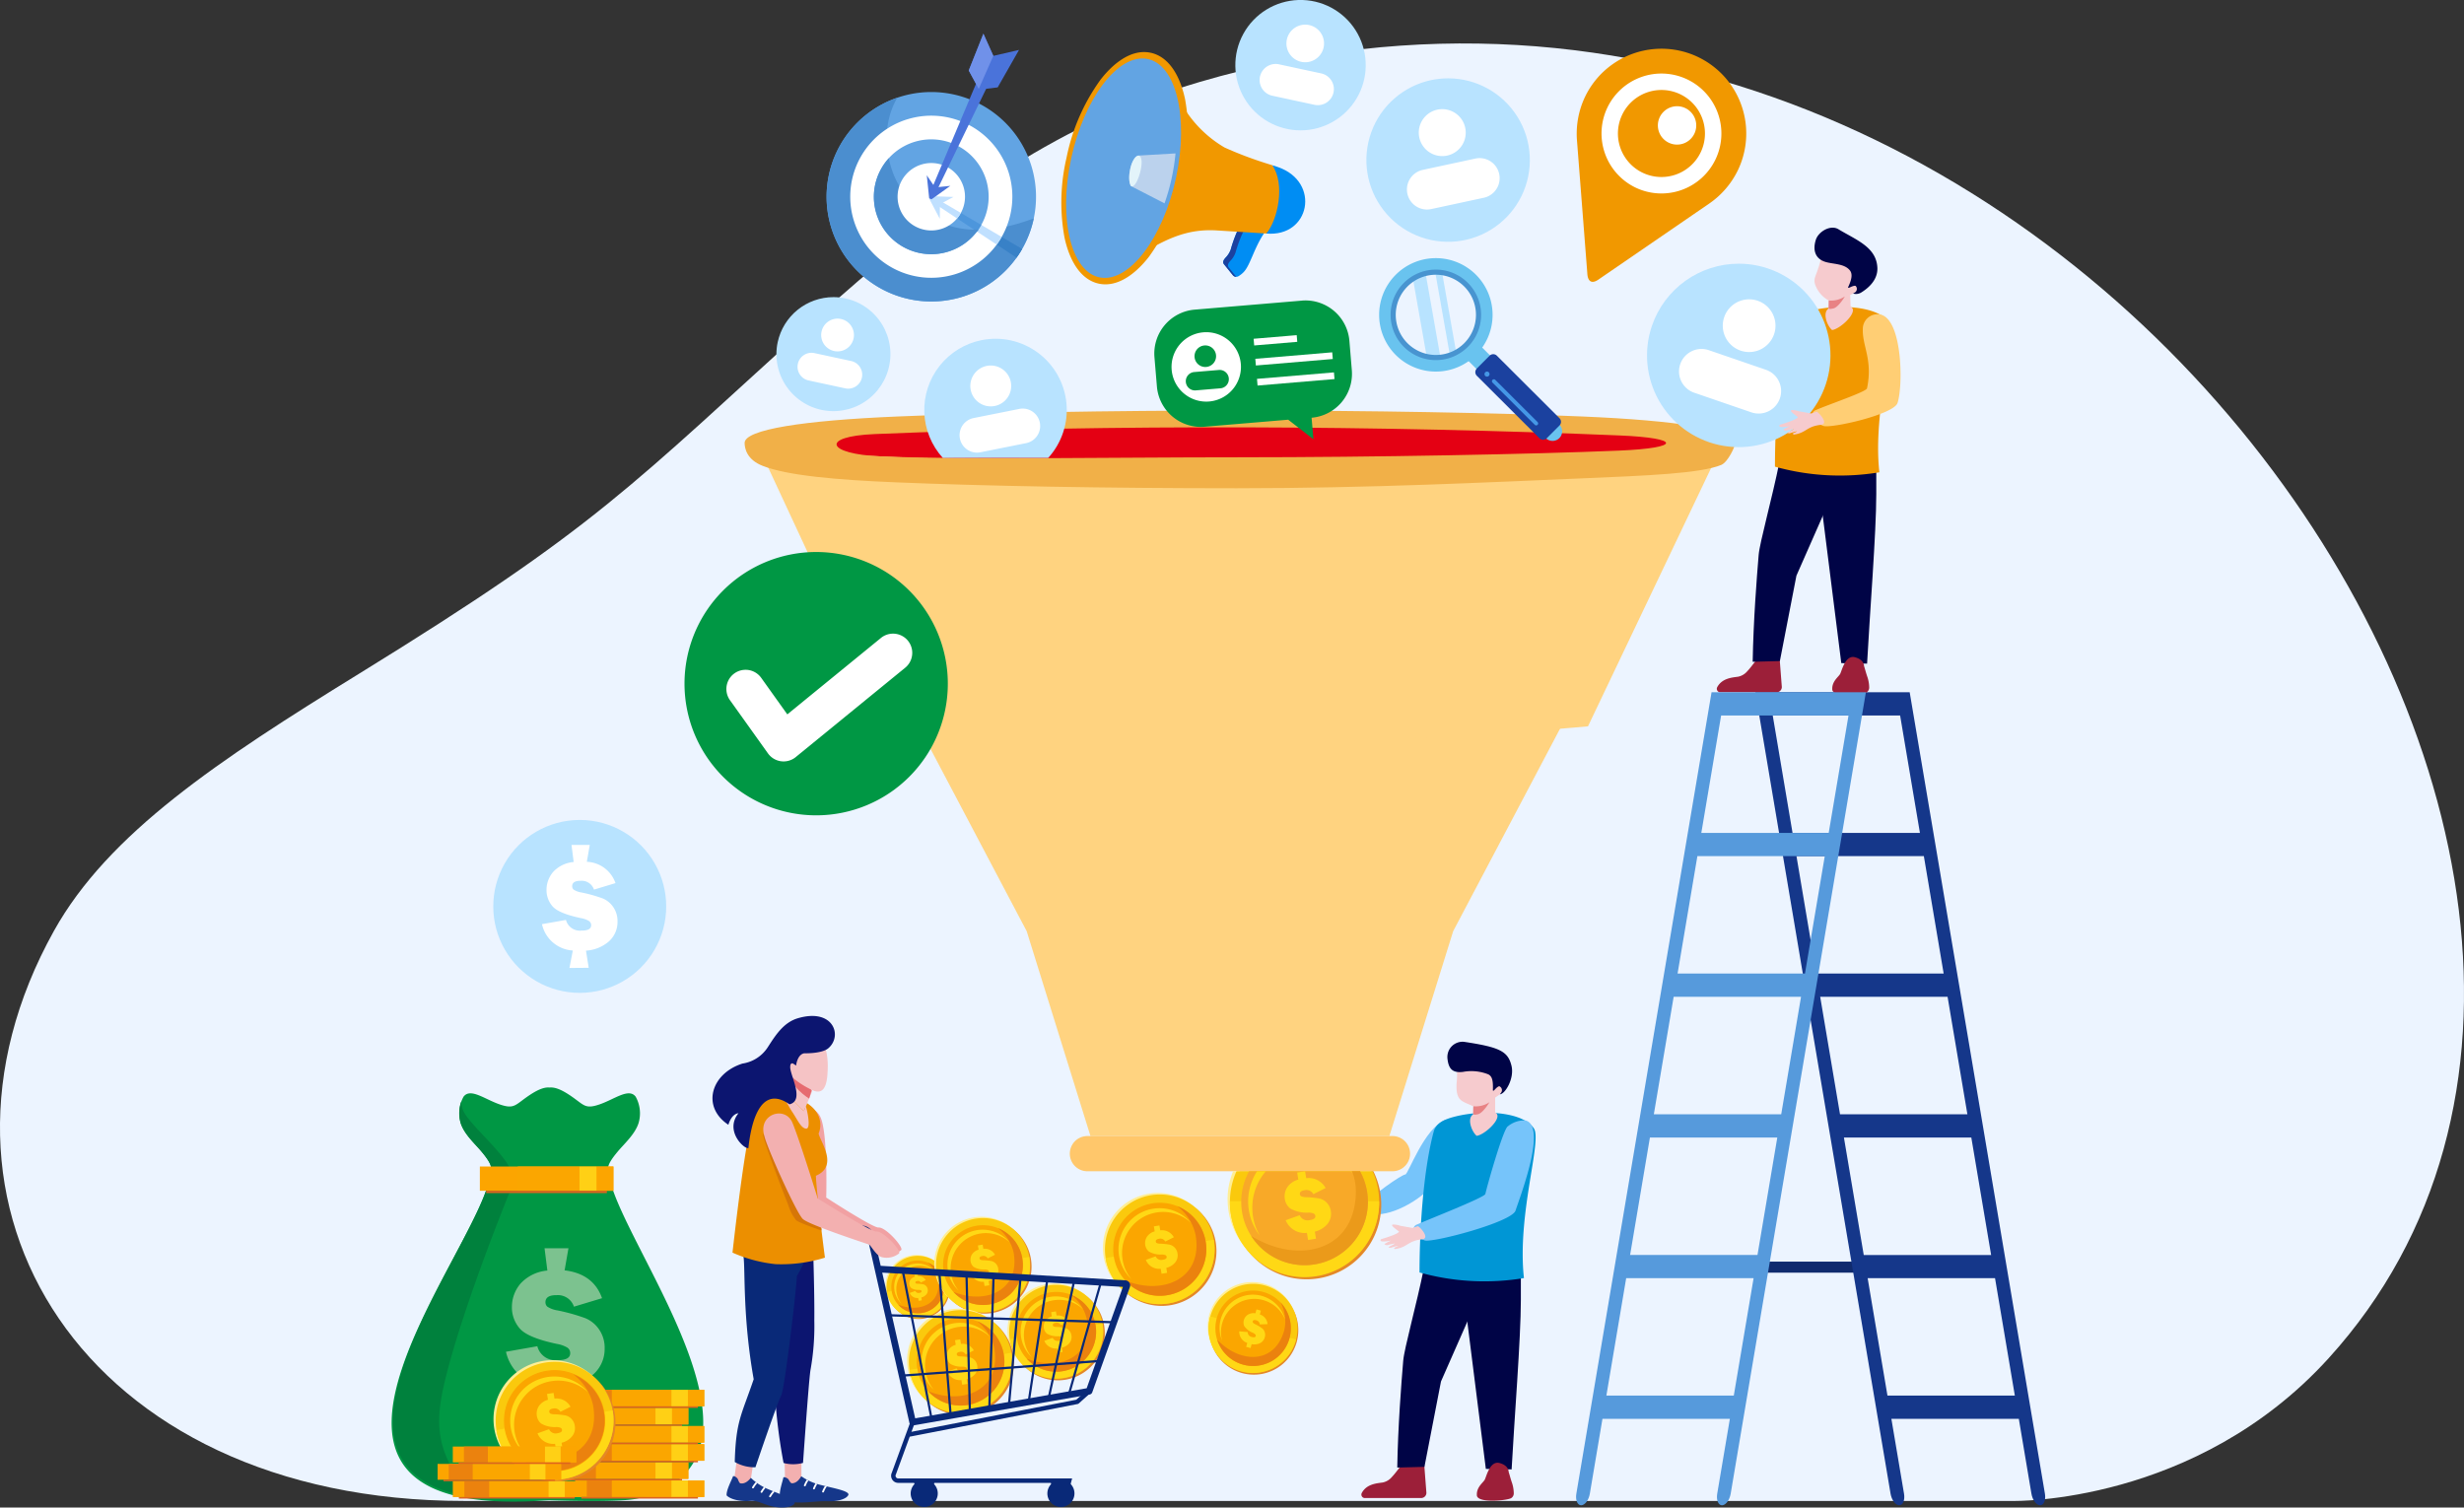 <svg xmlns="http://www.w3.org/2000/svg" xmlns:xlink="http://www.w3.org/1999/xlink" width="402.011" height="245.953" viewBox="0 0 402.011 245.953">
  <rect x="0" y="0" width="402.011" height="245.953" fill="#333333" stroke="none"/>
  <defs>
    <clipPath id="clip-path">
      <path id="Path_92457" data-name="Path 92457" d="M421.825,242.945h0l31.841,60.329h0l.49.929.49.929.49.929h0l.49.929h0l.49.928h0l.49.929h0l.49.929.49.929h0l.49.929.981,1.858.49.929.49.929.49.929,3.34,6.328.375,1.206,4.025,12.926h0l1.341,4.309,1.341,4.308h0l1.341,4.309h0l.851,2.734.49,1.574h0l.64,2.056h48.77l10.407-33.423,20.552-38.941,2.451-4.644h0l.49-.929.49-.929.981-1.858.49-.929L575.5,242.945Z" transform="translate(-421.825 -242.945)" fill="none"/>
    </clipPath>
    <linearGradient id="linear-gradient" x1="-0.816" y1="1.559" x2="-0.815" y2="1.559" gradientUnits="objectBoundingBox">
      <stop offset="0" stop-color="#f70"/>
      <stop offset="1" stop-color="#ffd380"/>
    </linearGradient>
    <clipPath id="clip-path-2">
      <path id="Path_92469" data-name="Path 92469" d="M516.323,186.042a11.622,11.622,0,0,0-6.314,19.209h17.2a11.617,11.617,0,0,0-10.887-19.209" transform="translate(-506.988 -185.812)" fill="none"/>
    </clipPath>
    <linearGradient id="linear-gradient-2" x1="-4.847" y1="7.199" x2="-4.837" y2="7.199" gradientUnits="objectBoundingBox">
      <stop offset="0" stop-color="#1e9cf7"/>
      <stop offset="1" stop-color="#b8e3ff"/>
    </linearGradient>
    <clipPath id="clip-path-3">
      <path id="Path_92472" data-name="Path 92472" d="M759.974,43.264a13.335,13.335,0,1,0,2.824-.3,13.351,13.351,0,0,0-2.824.3" transform="translate(-749.43 -42.962)" fill="none"/>
    </clipPath>
    <linearGradient id="linear-gradient-3" x1="-5.937" y1="6.674" x2="-5.929" y2="6.674" xlink:href="#linear-gradient-2"/>
    <clipPath id="clip-path-4">
      <path id="Path_92496" data-name="Path 92496" d="M904.227,154.753a14.964,14.964,0,1,0,14.166-10.116,14.979,14.979,0,0,0-14.166,10.116" transform="translate(-903.409 -144.637)" fill="none"/>
    </clipPath>
    <linearGradient id="linear-gradient-4" x1="-6.218" y1="5.118" x2="-6.211" y2="5.118" xlink:href="#linear-gradient-2"/>
    <clipPath id="clip-path-5">
      <path id="Path_92559" data-name="Path 92559" d="M687.764,0a10.637,10.637,0,1,0,.72,0Z" transform="translate(-677.43)" fill="none"/>
    </clipPath>
    <linearGradient id="linear-gradient-5" x1="-6.716" y1="8.748" x2="-6.706" y2="8.748" xlink:href="#linear-gradient-2"/>
    <clipPath id="clip-path-6">
      <path id="Path_92562" data-name="Path 92562" d="M426.087,170.339a9.3,9.3,0,1,0,9.1-7.355,9.313,9.313,0,0,0-9.1,7.355" transform="translate(-425.877 -162.984)" fill="none"/>
    </clipPath>
    <linearGradient id="linear-gradient-6" x1="-4.81" y1="8.093" x2="-4.799" y2="8.093" xlink:href="#linear-gradient-2"/>
    <clipPath id="clip-path-7">
      <path id="Path_92646" data-name="Path 92646" d="M284.592,449.755a14.107,14.107,0,1,0,.173,0Z" transform="translate(-270.571 -449.755)" fill="none"/>
    </clipPath>
    <linearGradient id="linear-gradient-7" x1="-2.218" y1="3.393" x2="-2.209" y2="3.393" xlink:href="#linear-gradient-2"/>
  </defs>
  <g id="Group_75020" data-name="Group 75020" transform="translate(8374 -6222)">
    <path id="Path_92316" data-name="Path 92316" d="M189.135,32.21c-20.363,6.919-39.721,21.733-54.969,35.545-31.751,28.762-36.489,34.809-75.66,58.956-22.829,14.074-40.828,25.976-49.7,41.9-24.911,44.717,4.76,93.015,66.936,93.015H328.5s29.731.614,51.427-23.287C453.457,157.327,331.5-16.162,189.135,32.21" transform="translate(-8374 6205.253)" fill="#ecf4ff" fill-rule="evenodd"/>
    <path id="Path_92452" data-name="Path 92452" d="M240.613,596.508c-.7-.064-1.63.15-3.23,1.21-2.41,1.595-2.457,2.386-4.913,1.544s-4.773-2.737-5.9-1.263a5.583,5.583,0,0,0-.464,4.343c.6,1.822,2.3,3.31,3.412,4.641,2.105,2.526,1.684,2.948,1.193,4.843-3.4,13.12-34.9,50.7,1.551,52.192,3.96.161,6.844-.116,8.346-.166,2.984.1,11.755.316,14.284-.276,25.192-5.9-1.231-39.579-4.385-51.75-.49-1.9-.912-2.317,1.193-4.843,1.109-1.331,2.812-2.819,3.412-4.641a5.582,5.582,0,0,0-.464-4.343c-1.123-1.474-3.439.421-5.9,1.263s-2.5.051-4.913-1.544c-1.6-1.059-2.535-1.274-3.231-1.21" transform="translate(-8524.938 5802.923)" fill="#009744" fill-rule="evenodd"/>
    <path id="Path_92453" data-name="Path 92453" d="M226.641,604.222a5.938,5.938,0,0,0-.073,3.546c.6,1.822,2.3,3.31,3.412,4.641,2.105,2.526,1.684,2.948,1.193,4.843-3.244,12.516-31.807,47.065-2.783,51.51-6.181-7.642-6.176-12.134-4.074-20.305,2.194-8.525,6.7-20.749,10.32-29.68,0,0,.59-.275.169-2.928s-6.779-7.746-7.832-10.146a3.909,3.909,0,0,1-.333-1.481" transform="translate(-8525.396 5797.497)" fill="#00813d" fill-rule="evenodd"/>
    <rect id="Rectangle_24035" data-name="Rectangle 24035" width="21.788" height="3.959" transform="translate(-8295.708 6412.315)" fill="#fca500"/>
    <rect id="Rectangle_24036" data-name="Rectangle 24036" width="2.761" height="3.959" transform="translate(-8276.682 6412.315)" fill="#fca500"/>
    <rect id="Rectangle_24037" data-name="Rectangle 24037" width="2.794" height="3.959" transform="translate(-8279.475 6412.315)" fill="#ffd015"/>
    <rect id="Rectangle_24038" data-name="Rectangle 24038" width="10.046" height="3.959" transform="translate(-8289.521 6412.315)" fill="#fba600"/>
    <rect id="Rectangle_24039" data-name="Rectangle 24039" width="19.692" height="0.378" transform="translate(-8294.677 6416.274)" fill="#de641e"/>
    <path id="Path_92454" data-name="Path 92454" d="M284.289,688.323l-.46-3.627,3.9,0-.628,3.6q4.705.568,6.108,4.542l-4.582,1.385a2.76,2.76,0,0,0-2.834-1.879q-1.807-.016-1.818,1.147a.969.969,0,0,0,.3.725,4.2,4.2,0,0,0,1.686.618,31.6,31.6,0,0,1,4.526,1.268,5.047,5.047,0,0,1,2.267,1.878,5.252,5.252,0,0,1,.881,3.094,5.543,5.543,0,0,1-1.811,4.163,8.2,8.2,0,0,1-4.906,1.989l.581,3.657-4.107.034.72-3.718a7.168,7.168,0,0,1-6.575-5.622l5.114-.9a3.047,3.047,0,0,0,3.283,2.271q2.068.02,2.081-1.115a1.059,1.059,0,0,0-.474-.935,4.937,4.937,0,0,0-1.7-.6q-4.806-1.017-6.082-2.547a5.22,5.22,0,0,1-1.255-3.5,5.84,5.84,0,0,1,1.45-3.843,6.731,6.731,0,0,1,4.34-2.078" transform="translate(-8568.984 5740.961)" fill="#7cc28f" fill-rule="evenodd"/>
    <rect id="Rectangle_24040" data-name="Rectangle 24040" width="37.976" height="1.802" transform="translate(-8108.511 6427.835)" fill="#102b6e"/>
    <path id="Path_92455" data-name="Path 92455" d="M1001.972,475.3H981.184q1.614,9.583,3.233,19.165H1005.2q-1.618-9.583-3.233-19.165M998.1,452.361H977.314l3.235,19.165h20.783q-1.618-9.583-3.233-19.165M994.226,429.4H973.443q1.614,9.583,3.233,19.166h20.783q-1.617-9.583-3.233-19.166m-3.873-22.956H969.571q1.614,9.582,3.233,19.165h20.783q-1.618-9.583-3.233-19.165m-3.873-22.942H965.7q1.614,9.583,3.233,19.165h20.783q-1.618-9.582-3.233-19.165m-21.423-3.791h22.984l9.8,58.033q6.134,36.357,12.265,72.735c.173,1.031-.181,1.881-.784,1.881s-1.241-.85-1.416-1.881q-1.029-6.111-2.059-12.225H985.057q1.033,6.112,2.064,12.225c.173,1.029-.178,1.881-.782,1.881s-1.241-.852-1.414-1.881q-6.13-36.362-12.273-72.735l-9.789-58.033Z" transform="translate(-9050.471 5955.227)" fill="#15378a" fill-rule="evenodd"/>
    <path id="Path_92456" data-name="Path 92456" d="M762.35,618.514c-.937,2.056-1.675,5.143-4.1,7.351-3.461,3.153-8.843,4.927-10.211,2.88-.291-.434.207-.461.495-1,.559-1.053,5.583-4.579,6.237-4.625.476-.033,3.026-7.458,6.5-8.915.348-.224,2.091,2.781,1.075,4.311" transform="translate(-8899.483 5790.493)" fill="#76c4fa" fill-rule="evenodd"/>
    <g id="Group_70374" data-name="Group 70374" transform="translate(-8248.533 6294.261)" clip-path="url(#clip-path)">
      <rect id="Rectangle_24042" data-name="Rectangle 24042" width="153.673" height="113.085" transform="translate(0)" fill="url(#linear-gradient)"/>
    </g>
    <path id="Path_92458" data-name="Path 92458" d="M639.472,623.141H589.7a2.873,2.873,0,1,0,0,5.747h49.769a2.873,2.873,0,0,0,0-5.747" transform="translate(-8786.284 5784.205)" fill="#ffc76b" fill-rule="evenodd"/>
    <path id="Path_92459" data-name="Path 92459" d="M675.789,647.911a12.123,12.123,0,0,1,1.286-5.451H698.85a12.175,12.175,0,1,1-23.061,5.451" transform="translate(-8848.783 5770.632)" fill="#e48827"/>
    <path id="Path_92460" data-name="Path 92460" d="M673.362,647.048a12.14,12.14,0,0,1,.9-4.588h22.558a12.175,12.175,0,1,1-23.453,4.588" transform="translate(-8847.078 5770.632)" fill="#ffee94"/>
    <path id="Path_92461" data-name="Path 92461" d="M674.661,647.456a12.136,12.136,0,0,1,1.068-5h22.21a12.175,12.175,0,1,1-23.278,5" transform="translate(-8847.991 5770.631)" fill="#fac90d"/>
    <path id="Path_92462" data-name="Path 92462" d="M674.661,659.006c0-.035,0-.07,0-.105h24.345c0,.035,0,.07,0,.105a12.174,12.174,0,1,1-24.347,0" transform="translate(-8847.991 5759.081)" fill="#ffd815"/>
    <path id="Path_92463" data-name="Path 92463" d="M680.853,647.456a10.286,10.286,0,0,1,1.286-5H700.23a10.332,10.332,0,1,1-19.377,5" transform="translate(-8852.342 5770.631)" fill="#f8a928"/>
    <path id="Path_92464" data-name="Path 92464" d="M702.768,642.46a9.168,9.168,0,0,1,.63,3.2c0,9.872-9.389,12.08-17.079,7.349a10.333,10.333,0,0,0,17.759-10.548Z" transform="translate(-8856.182 5770.632)" fill="#eb9a1a"/>
    <path id="Path_92465" data-name="Path 92465" d="M701.375,642.46c.106.124.21.251.31.381q-.112-.194-.232-.381Zm-16.04,5.94a9.084,9.084,0,0,1,2.2-5.94H686.1a9.123,9.123,0,0,0,.447,10.486,9.084,9.084,0,0,1-1.212-4.546" transform="translate(-8855.014 5770.632)" fill="#ffd815"/>
    <path id="Path_92466" data-name="Path 92466" d="M572.829,239.843l-22.037,46.238s-45.6,4.4-79.4,1.937-35.737-4.137-35.737-4.137L415.2,239.908s129.736-2.128,129.736-1.1,27.892,1.031,27.892,1.031" transform="translate(-8665.704 6054.418)" fill="#ffd380" fill-rule="evenodd"/>
    <path id="Path_92467" data-name="Path 92467" d="M493.972,238.47c-43.532,0-78.822-1.472-78.822-3.287s35.29-3.286,78.822-3.286,78.822,1.471,78.822,3.286-35.29,3.287-78.822,3.287" transform="translate(-8665.669 6059.079)" fill="#e40013" fill-rule="evenodd"/>
    <path id="Path_92468" data-name="Path 92468" d="M432.914,236.892c14.379.6,34.121.971,55.815.971s41.347-.987,55.727-1.587c11.638-.485,19.932-.834,23.315-2.212,1.107-.451,2.3-3.059,2.3-3.6,0-2.18-9.556-3.669-25-4.312-14.379-.6-34.12-.971-55.814-.971s-41.434.371-55.814.971c-15.449.644-25,2.132-25,4.312,0,.852.321,2.713,2.92,3.736,4.055,1.6,12.141,2.3,21.555,2.689m56.343-4.078c-21.839,0-44.473.44-58.622-.15-8.821-.368-9.967-3.262-.985-3.637,38.627-1.61,82.895-1.387,121.514.223,10.122.421,10.2,2.048-.087,2.476-14.149.59-39.982,1.087-61.82,1.087" transform="translate(-8660.954 6063.795)" fill="#f1b048"/>
    <g id="Group_70378" data-name="Group 70378" transform="translate(-8223.202 6277.268)" clip-path="url(#clip-path-2)">
      <rect id="Rectangle_24044" data-name="Rectangle 24044" width="30.33" height="27.405" transform="translate(-7.865 2.806) rotate(-22.33)" fill="url(#linear-gradient-2)"/>
    </g>
    <path id="Path_92470" data-name="Path 92470" d="M534.929,200.553a3.334,3.334,0,1,0,3.924,2.612,3.334,3.334,0,0,0-3.924-2.612" transform="translate(-8747.938 6081.145)" fill="#fff" fill-rule="evenodd"/>
    <path id="Path_92471" data-name="Path 92471" d="M536,224.168l-7.493,1.5a2.847,2.847,0,0,0,1.121,5.582l7.493-1.5A2.846,2.846,0,1,0,536,224.168" transform="translate(-8743.701 6064.547)" fill="#fff" fill-rule="evenodd"/>
    <g id="Group_70382" data-name="Group 70382" transform="translate(-8151.091 6234.778)" clip-path="url(#clip-path-3)">
      <rect id="Rectangle_24046" data-name="Rectangle 24046" width="36.706" height="35.93" transform="translate(-9.84 2.95) rotate(-18.956)" fill="url(#linear-gradient-3)"/>
    </g>
    <path id="Path_92473" data-name="Path 92473" d="M781.269,59.952a3.83,3.83,0,1,0,4.551,2.939,3.831,3.831,0,0,0-4.551-2.939" transform="translate(-8920.766 6179.941)" fill="#fff" fill-rule="evenodd"/>
    <path id="Path_92474" data-name="Path 92474" d="M782.914,86.8l-8.583,1.848a3.27,3.27,0,1,0,1.377,6.394l8.583-1.848a3.27,3.27,0,0,0-1.377-6.394" transform="translate(-8916.201 6161.07)" fill="#fff" fill-rule="evenodd"/>
    <path id="Path_92475" data-name="Path 92475" d="M942.292,361.768h9.185a.85.85,0,0,0,.844-.737.828.828,0,0,0,.005-.179l-.372-4.825a5.41,5.41,0,0,0-.919-.3.929.929,0,0,1-.681-.618c-.007-.023-.013-.047-.019-.07-.211-.929-1.549-1.224-1.8-.317q-.049.176-.084.341c-.006.027-.012.056-.017.082-.04.2-.068.374-.088.532l0,.01a5.139,5.139,0,0,0-.046.656q-.183.232-.353.456c-.059.075-.114.149-.17.222-.121.156-.239.309-.354.456-.053.069-.106.136-.159.2-.128.16-.253.311-.379.452-.057.064-.113.126-.171.186a2.642,2.642,0,0,1-1.516.917c-1,.137-2.624.247-3.409,1.708a.473.473,0,0,0-.04.093.567.567,0,0,0,.54.737" transform="translate(-9035.619 5973.173)" fill="#9c1f39" fill-rule="evenodd"/>
    <path id="Path_92476" data-name="Path 92476" d="M992.929,207.995v5.654c0,6.268-1.1,20.032-1.5,27.639l-4.208-.083-3.452-27.433-5.9.844-.289-7.486c-.07-25.88,13.187-19.854,12.026-5.18-.126,1.615,3.948,4.274,3.328,6.046" transform="translate(-9060.807 6088.984)" fill="#000446" fill-rule="evenodd"/>
    <path id="Path_92477" data-name="Path 92477" d="M965.744,253.531l9.99,2.148-7.206,16.365-2.7,13.931-4.436.115c.117-6.754.651-13.547.974-17.435.17-2.039,2.2-9.251,3.382-15.124" transform="translate(-9049.435 6043.879)" fill="#000446" fill-rule="evenodd"/>
    <path id="Path_92478" data-name="Path 92478" d="M1005.045,365.667c.075,1.341,4.827.879,5.586.476a.913.913,0,0,0,.439-.817,5.7,5.7,0,0,0-.364-1.9c-.3-.944-.263-.927-.475-1.572,0,0,.054-1.049-1.5-1.45s-2.128,2.212-2.394,2.715c-.242.46-1.189,1.09-1.287,2.224a2.249,2.249,0,0,0,0,.323" transform="translate(-9080.104 5968.822)" fill="#9c1f39" fill-rule="evenodd"/>
    <path id="Path_92479" data-name="Path 92479" d="M951.638,170.9c-1.442,3.167-2.384,4.172-6.512,4.788-3.349.5-9.725-7.034-10.207-8.062s1.349-3.714,1.939-3.4,7.462,5.563,7.932,5.528,2.1-.775,5.774-3.162c.346-.224,2.09,2.781,1.073,4.312" transform="translate(-9030.782 6106.638)" fill="#ffce74" fill-rule="evenodd"/>
    <path id="Path_92480" data-name="Path 92480" d="M992.268,170.93c1.375,2.05-2.766,14.007-1.62,24.424a39.4,39.4,0,0,1-17.036-.918c.008-7.882.733-17.278,2.366-23.164.384-.955,1.143-1.636,3.024-2.162,4.575-1.282,11.384-.99,13.267,1.819" transform="translate(-9058.022 6103.701)" fill="#f19800" fill-rule="evenodd"/>
    <path id="Path_92481" data-name="Path 92481" d="M995.65,142.4a4.8,4.8,0,0,0,1.982,2.046l-.026,1.308-.188.162c-.748.8-.016,2.692.758,3.348,1.262-.146,3.945-2.614,3.3-3.57l-.279-.312-.062-1.851c.111-.007.916-.465,1.156-.539a1.243,1.243,0,0,0,.617-1.024c.023-.488-.733-.33-.733-.33.916-1.251,1.951-2.272.609-3.4a13.124,13.124,0,0,0-4.425-1.783l-1.855-.643c.237.64-.255,2.472-.733,3.805-.426,1.2-.73,1.571-.121,2.78" transform="translate(-9073.265 6126.581)" fill="#f6cbce" fill-rule="evenodd"/>
    <path id="Path_92482" data-name="Path 92482" d="M1005.69,162.624s-1.05,1.8-1.912,1.962-.421.042-.743,0l.026-1.308a4.078,4.078,0,0,0,2.629-.659" transform="translate(-9078.694 6107.747)" fill="#e88284" fill-rule="evenodd"/>
    <path id="Path_92483" data-name="Path 92483" d="M935.3,163.136a3.32,3.32,0,0,1-1.44,2.818c-.077-.137-.537-.73-.843-1.186-.655-.979.891-3.025,1.345-2.571Z" transform="translate(-9029.388 6108.092)" fill="#ffce74" fill-rule="evenodd"/>
    <path id="Path_92484" data-name="Path 92484" d="M995.523,126.9c-.544,1.721-.062,3.126,1.636,3.611,1.267.36,2.99.263,3.888,1.32.446.524.4,1.279-.1,2.446-.147.344-.34.6.237.328.269-.124.707-.3.857-.175a.691.691,0,0,1-.1,1.018c-.119.081-.343.2-.343.2a1.615,1.615,0,0,0,1.362-.182c.694-.44,2.72-1.779,2.606-4.044-.168-3.358-3.44-4.5-6.36-6.265-1.285-.774-3.253.38-3.684,1.74" transform="translate(-9073.267 6134.239)" fill="#000446" fill-rule="evenodd"/>
    <path id="Path_92485" data-name="Path 92485" d="M872.7,475.3h20.788q-1.617,9.583-3.233,19.165H869.466q1.616-9.583,3.233-19.165m3.872-22.942h20.782q-1.615,9.583-3.232,19.165H873.338q1.617-9.583,3.233-19.165m3.872-22.957h20.783q-1.614,9.583-3.233,19.166H877.21q1.617-9.583,3.233-19.166m3.873-22.956H905.1q-1.614,9.582-3.233,19.165H881.083q1.617-9.583,3.233-19.165m3.873-22.942h20.783q-1.614,9.583-3.233,19.165H884.956q1.615-9.582,3.233-19.165m21.422-3.791H886.627l-9.794,58.033q-6.137,36.357-12.267,72.735c-.174,1.031.181,1.881.785,1.881s1.242-.85,1.415-1.881q1.031-6.111,2.06-12.225h20.788q-1.034,6.112-2.065,12.225c-.173,1.029.177,1.881.781,1.881s1.241-.852,1.415-1.881q6.131-36.362,12.273-72.735l9.789-58.033Z" transform="translate(-8981.38 5955.227)" fill="#569adc" fill-rule="evenodd"/>
    <path id="Path_92486" data-name="Path 92486" d="M747.33,803.754h9.187a.85.85,0,0,0,.843-.737.827.827,0,0,0,.005-.178l-.373-4.825a5.377,5.377,0,0,0-.917-.3.931.931,0,0,1-.682-.618c-.007-.023-.012-.046-.018-.07-.211-.929-1.55-1.223-1.8-.317-.032.117-.06.232-.084.342-.006.026-.012.054-.017.081-.04.195-.068.375-.089.532v.01a5.247,5.247,0,0,0-.046.656q-.182.231-.353.456c-.058.074-.114.148-.17.221-.121.157-.238.31-.354.457-.053.069-.106.136-.16.2-.127.16-.253.311-.378.452-.057.064-.113.126-.171.187a2.644,2.644,0,0,1-1.517.917c-1,.137-2.623.246-3.41,1.708a.47.47,0,0,0-.039.093.567.567,0,0,0,.54.737" transform="translate(-8898.646 5662.65)" fill="#9c1f39" fill-rule="evenodd"/>
    <path id="Path_92487" data-name="Path 92487" d="M797.967,649.983v5.653c0,6.268-1.106,20.033-1.507,27.639l-4.206-.082L788.8,655.759l-5.9.844-.291-7.487c-.07-25.88,13.187-19.853,12.027-5.18-.128,1.615,3.947,4.274,3.328,6.046" transform="translate(-8923.833 5778.46)" fill="#000446" fill-rule="evenodd"/>
    <path id="Path_92488" data-name="Path 92488" d="M770.781,695.518l9.992,2.148-7.207,16.365-2.7,13.931-4.435.115c.116-6.754.65-13.547.974-17.436.169-2.038,2.2-9.25,3.38-15.123" transform="translate(-8912.463 5733.355)" fill="#000446" fill-rule="evenodd"/>
    <path id="Path_92489" data-name="Path 92489" d="M810.082,807.655c.076,1.34,4.827.879,5.587.477a.915.915,0,0,0,.439-.818,5.709,5.709,0,0,0-.365-1.9c-.3-.944-.263-.927-.473-1.573,0,0,.054-1.049-1.5-1.45s-2.128,2.212-2.394,2.715c-.243.461-1.189,1.09-1.287,2.224a2.19,2.19,0,0,0,0,.323" transform="translate(-8943.13 5658.298)" fill="#9c1f39" fill-rule="evenodd"/>
    <path id="Path_92490" data-name="Path 92490" d="M797.308,612.917c1.375,2.05-2.768,14.007-1.62,24.424a39.39,39.39,0,0,1-17.038-.918c.009-7.882.733-17.278,2.366-23.164.384-.955,1.143-1.635,3.023-2.161,4.576-1.283,11.384-.99,13.269,1.819" transform="translate(-8921.05 5793.178)" fill="#0096d5" fill-rule="evenodd"/>
    <path id="Path_92491" data-name="Path 92491" d="M801,587.954l-.024,1.308-.191.163c-.745.8-.014,2.691.76,3.347,1.263-.147,3.946-2.614,3.3-3.57l-.28-.313,0-2.349c.6-.443,1.319-.787,1.349-1.413.092-1.946.631-3.046.233-3.38a13.109,13.109,0,0,0-4.423-1.783l-3.758.021a11.086,11.086,0,0,1,.32,4.074c-.209,3.124.891,3.022,2.71,3.893" transform="translate(-8934.625 5814.539)" fill="#f6cbce" fill-rule="evenodd"/>
    <path id="Path_92492" data-name="Path 92492" d="M810.73,604.611s-1.049,1.8-1.911,1.962-.421.042-.743,0l.025-1.308a4.078,4.078,0,0,0,2.629-.658" transform="translate(-8941.724 5797.223)" fill="#e88284" fill-rule="evenodd"/>
    <path id="Path_92493" data-name="Path 92493" d="M790.677,615.52a4.276,4.276,0,0,1,2.917-1.026c3.544.9-.672,11.929-1.605,14.731-.654,1.894-13.511,5.258-14.8,4.858a3.139,3.139,0,0,1-1.715-1.333.838.838,0,0,1,.457-1.27c2.071-.917,11.022-4.414,11.14-4.978.268-1.275,2.784-10.14,3.6-10.982" transform="translate(-8918.727 5790.294)" fill="#76c4fa" fill-rule="evenodd"/>
    <path id="Path_92494" data-name="Path 92494" d="M793.9,573.978c.154,1.8.783,2.535,2.537,2.335a7.476,7.476,0,0,1,4.142.4c.611.314.77.963.755,2.231,0,.374-.088.682.345.212.2-.216.54-.543.724-.489a.69.69,0,0,1,.3.98c-.079.121-.24.319-.24.319.851-.022,2.408-2.573,1.895-4.668-.579-2.364-1.95-3.02-7.716-3.891a2.479,2.479,0,0,0-2.738,2.572" transform="translate(-8931.756 5820.569)" fill="#000446" fill-rule="evenodd"/>
    <path id="Path_92495" data-name="Path 92495" d="M763.337,671.942l-.885.287-1.982-.347c-.221-.1-1.662-.435-1.279.04.269.334,1.1.884,1.078.921-.265.483-2.949,1.208-2.975,1.251-.372.611,1.358.251,1.654.2a11.136,11.136,0,0,0-1.081.564.6.6,0,0,0,.564.17,7.4,7.4,0,0,1,1.141-.255c.083.06-1.1.561-1.017.611a.525.525,0,0,0,.437.067,10.129,10.129,0,0,1,1.111-.306c.1.041-.763.35-.665.38.077.023.1.161.173.152,2.073-.274,2.04-1.338,4.421-1.588,1.325-.139-.239-1.944-.695-2.148" transform="translate(-8906.008 5750.107)" fill="#f6cbce" fill-rule="evenodd"/>
    <g id="Group_70386" data-name="Group 70386" transform="translate(-8105.292 6265.021)" clip-path="url(#clip-path-4)">
      <rect id="Rectangle_24048" data-name="Rectangle 24048" width="42.226" height="41.064" transform="matrix(0.946, -0.325, 0.325, 0.946, -11.654, 3.36)" fill="url(#linear-gradient-4)"/>
    </g>
    <path id="Path_92497" data-name="Path 92497" d="M950.715,164.423a4.3,4.3,0,1,0,2.667,5.46,4.3,4.3,0,0,0-2.667-5.46" transform="translate(-9037.936 6106.647)" fill="#fff" fill-rule="evenodd"/>
    <path id="Path_92498" data-name="Path 92498" d="M935.182,194.805l-9.316-3.2a3.669,3.669,0,1,0-2.386,6.94l9.317,3.2a3.669,3.669,0,0,0,2.385-6.94" transform="translate(-9021.063 6087.526)" fill="#fff" fill-rule="evenodd"/>
    <path id="Path_92499" data-name="Path 92499" d="M1002.351,174.767a2.386,2.386,0,0,1,2.928-2.3c3.545.9,3.667,11.619,2.733,14.422-.655,1.895-10.767,4.152-12.054,3.751a3.134,3.134,0,0,1-1.713-1.333.837.837,0,0,1,.457-1.27c2.072-.917,8.213-2.975,8.331-3.539.988-4.7-.813-6.931-.681-9.726" transform="translate(-9072.424 6100.861)" fill="#ffce74" fill-rule="evenodd"/>
    <path id="Path_92500" data-name="Path 92500" d="M982.106,225.193l-.885.287-1.982-.347c-.222-.1-1.661-.436-1.28.04.269.334,1.1.884,1.078.92-.266.483-2.949,1.208-2.975,1.252-.374.611,1.357.251,1.654.2a10.523,10.523,0,0,0-1.081.564.6.6,0,0,0,.562.169,7.472,7.472,0,0,1,1.14-.256c.082.06-1.1.562-1.017.611a.53.53,0,0,0,.439.068,10.017,10.017,0,0,1,1.109-.307c.1.042-.764.351-.666.38.078.023.1.162.176.151,2.072-.274,2.038-1.338,4.42-1.588,1.326-.139-.24-1.943-.694-2.148" transform="translate(-9059.708 6063.976)" fill="#f6cbce" fill-rule="evenodd"/>
    <path id="Path_92501" data-name="Path 92501" d="M607.226,666.594a8.946,8.946,0,1,1,10.309,7.334,8.945,8.945,0,0,1-10.309-7.334" transform="translate(-8800.525 5761.007)" fill="#e48827"/>
    <path id="Path_92502" data-name="Path 92502" d="M605.113,664.787a8.946,8.946,0,1,1,10.309,7.335,8.945,8.945,0,0,1-10.309-7.335" transform="translate(-8799.041 5762.277)" fill="#ffee94"/>
    <path id="Path_92503" data-name="Path 92503" d="M606.222,665.623a8.946,8.946,0,1,1,10.309,7.334,8.947,8.947,0,0,1-10.309-7.334" transform="translate(-8799.82 5761.69)" fill="#fac90d"/>
    <path id="Path_92504" data-name="Path 92504" d="M606.491,683.063c0-.026-.007-.051-.012-.077l17.641-2.975c0,.026.01.051.014.076a8.946,8.946,0,1,1-17.643,2.975" transform="translate(-8800.089 5744.25)" fill="#ffd815"/>
    <path id="Path_92505" data-name="Path 92505" d="M610.755,668.594a7.593,7.593,0,1,1,8.749,6.224,7.593,7.593,0,0,1-8.749-6.224" transform="translate(-8803.018 5758.493)" fill="#fba600"/>
    <path id="Path_92506" data-name="Path 92506" d="M625.719,661.566a8.113,8.113,0,0,1,3.008,4.726c1.206,7.153-5.327,9.9-11.478,7.412a7.593,7.593,0,1,0,8.47-12.138" transform="translate(-8807.655 5757.209)" fill="#eb820e"/>
    <path id="Path_92507" data-name="Path 92507" d="M614.127,671.068a6.7,6.7,0,0,1,11.169-6.027,6.7,6.7,0,1,0-9.735,9.173,6.677,6.677,0,0,1-1.434-3.146" transform="translate(-8804.964 5756.484)" fill="#ffd815"/>
    <path id="Path_92508" data-name="Path 92508" d="M629.666,673.157l-.131-.811.908-.147.128.792a2.21,2.21,0,0,1,2.224,1.129l-1.4.7a.9.9,0,0,0-1.019-.449q-.585.094-.523.471a.319.319,0,0,0,.137.218,1.379,1.379,0,0,0,.579.107,10.451,10.451,0,0,1,1.531.158,1.656,1.656,0,0,1,.836.482,1.714,1.714,0,0,1,.456.95,1.815,1.815,0,0,1-.355,1.444,2.682,2.682,0,0,1-1.474.914l.131.811-.908.147-.131-.811a2.347,2.347,0,0,1-2.434-1.452l1.6-.573a1,1,0,0,0,1.186.552q.668-.107.611-.475a.348.348,0,0,0-.2-.276,1.618,1.618,0,0,0-.583-.1,3.764,3.764,0,0,1-2.105-.486,1.711,1.711,0,0,1-.6-1.06,1.915,1.915,0,0,1,.256-1.321,2.2,2.2,0,0,1,1.286-.911" transform="translate(-8815.277 5749.738)" fill="#ffd815" fill-rule="evenodd"/>
    <path id="Path_92509" data-name="Path 92509" d="M663.649,710.64a7.251,7.251,0,1,1,5.126,8.882,7.251,7.251,0,0,1-5.126-8.882" transform="translate(-8840.08 5726.508)" fill="#e48827"/>
    <path id="Path_92510" data-name="Path 92510" d="M662.7,708.6a7.251,7.251,0,1,1,5.126,8.881A7.251,7.251,0,0,1,662.7,708.6" transform="translate(-8839.414 5727.944)" fill="#ffee94"/>
    <path id="Path_92511" data-name="Path 92511" d="M663.237,709.586a7.251,7.251,0,1,1,5.125,8.881,7.25,7.25,0,0,1-5.125-8.881" transform="translate(-8839.79 5727.249)" fill="#fac90d"/>
    <path id="Path_92512" data-name="Path 92512" d="M663.237,722.139c.005-.02.011-.04.017-.061l14.006,3.755c-.005.02-.01.04-.016.06a7.251,7.251,0,1,1-14.007-3.755" transform="translate(-8839.79 5714.695)" fill="#ffd815"/>
    <path id="Path_92513" data-name="Path 92513" d="M666.889,712.461A6.154,6.154,0,1,1,671.24,720a6.154,6.154,0,0,1-4.351-7.537" transform="translate(-8842.383 5724.657)" fill="#fba600"/>
    <path id="Path_92514" data-name="Path 92514" d="M677.988,714.34a6.583,6.583,0,0,1,.625,4.5c-1.523,5.678-7.265,5.5-10.96,1.593a6.154,6.154,0,1,0,10.335-6.091" transform="translate(-8843.067 5720.132)" fill="#eb820e"/>
    <path id="Path_92515" data-name="Path 92515" d="M669.4,714.867a5.433,5.433,0,0,1,10.264-.677,5.433,5.433,0,1,0-10.268,3.48,5.407,5.407,0,0,1,0-2.8" transform="translate(-8844.003 5723.074)" fill="#ffd815"/>
    <path id="Path_92516" data-name="Path 92516" d="M682.4,718.871l.177-.643.719.2-.173.626a1.791,1.791,0,0,1,1.258,1.582l-1.27.043a.733.733,0,0,0-.6-.675q-.463-.127-.545.17a.257.257,0,0,0,.028.206,1.123,1.123,0,0,0,.391.274,8.392,8.392,0,0,1,1.075.634,1.339,1.339,0,0,1,.454.636,1.391,1.391,0,0,1,.015.854,1.47,1.47,0,0,1-.749.945,2.175,2.175,0,0,1-1.395.177l-.176.642-.719-.2.177-.642a1.9,1.9,0,0,1-1.3-1.891l1.374.117a.808.808,0,0,0,.688.806q.529.146.61-.144a.28.28,0,0,0-.058-.272,1.316,1.316,0,0,0-.4-.271,3.042,3.042,0,0,1-1.387-1.067,1.38,1.38,0,0,1-.084-.983,1.549,1.549,0,0,1,.633-.888,1.784,1.784,0,0,1,1.256-.238" transform="translate(-8851.574 5717.399)" fill="#ffd815" fill-rule="evenodd"/>
    <path id="Path_92517" data-name="Path 92517" d="M706.888,643.825l-.187-1.155,1.293-.209.182,1.128a3.146,3.146,0,0,1,3.166,1.608l-2,1a1.287,1.287,0,0,0-1.451-.641q-.832.134-.745.67a.451.451,0,0,0,.2.309,1.97,1.97,0,0,0,.824.152,14.818,14.818,0,0,1,2.181.226,2.356,2.356,0,0,1,1.19.685,2.446,2.446,0,0,1,.648,1.354,2.587,2.587,0,0,1-.505,2.056,3.831,3.831,0,0,1-2.1,1.3l.187,1.155-1.293.208-.186-1.155a3.343,3.343,0,0,1-3.465-2.067l2.28-.817a1.421,1.421,0,0,0,1.688.786q.953-.154.869-.676a.494.494,0,0,0-.292-.393,2.314,2.314,0,0,0-.83-.144,5.349,5.349,0,0,1-3-.692,2.435,2.435,0,0,1-.852-1.508,2.726,2.726,0,0,1,.364-1.882,3.138,3.138,0,0,1,1.832-1.3" transform="translate(-8869.063 5770.631)" fill="#ffd815" fill-rule="evenodd"/>
    <path id="Path_92518" data-name="Path 92518" d="M678.352,120.649c-2.285,2.813-2.842,6.135-4.082,7.347a3.867,3.867,0,0,1-.816.633.7.7,0,0,1-.914-.182c-.41-.512-1.005-1.242-1.437-1.782-.338-.424.091-.881.387-1.2a3.625,3.625,0,0,0,.715-1.2,22.928,22.928,0,0,1,1.124-3.121,11.588,11.588,0,0,1,1.357-2.209l3.441,1.37Z" transform="translate(-8845.404 6138.438)" fill="#008df3" fill-rule="evenodd"/>
    <path id="Path_92519" data-name="Path 92519" d="M674.1,125.037a22.752,22.752,0,0,0-1.124,3.12,3.635,3.635,0,0,1-.716,1.2c-.3.317-.725.773-.387,1.2.365.458.847,1.051,1.236,1.533a.708.708,0,0,1-.573-.278c-.41-.512-1.005-1.242-1.436-1.782-.339-.424.09-.881.387-1.2a3.627,3.627,0,0,0,.715-1.2,22.946,22.946,0,0,1,1.124-3.121c.142-.289.282-.551.414-.786l1.047.066c-.206.333-.442.749-.686,1.247" transform="translate(-8845.404 6135.076)" fill="#1b419f" fill-rule="evenodd"/>
    <path id="Path_92520" data-name="Path 92520" d="M633.188,60.423a19.178,19.178,0,0,0,6.4,6.1,62.15,62.15,0,0,0,6.865,2.6c.557.178.9.281.9.281,2.514,2.845,1.472,8.331-.709,11.162l-8.3-.518c-4.723-.295-8.031,1.275-12.049,3.642l-.321-11.379,4.29-10.9Z" transform="translate(-8813.783 6179.549)" fill="#f19800" fill-rule="evenodd"/>
    <path id="Path_92521" data-name="Path 92521" d="M596.548,28.636c-3.209-.565-6.144,2.014-8.034,4.466a32.609,32.609,0,0,0-5.52,12.7,32,32,0,0,0-.343,12.948c.6,2.864,1.99,6.215,4.785,7.338a5.065,5.065,0,0,0,1.005.287c3.209.565,6.144-2.014,8.034-4.466a32.608,32.608,0,0,0,5.52-12.7,32.02,32.02,0,0,0,.344-12.948c-.6-2.863-1.99-6.216-4.785-7.338a5.049,5.049,0,0,0-1.005-.287" transform="translate(-8782.987 6201.937)" fill="#f19800" fill-rule="evenodd"/>
    <path id="Path_92522" data-name="Path 92522" d="M597.983,32.122c-4.731-.842-10.276,6.461-12.385,16.313s.018,18.52,4.749,19.362,10.277-6.462,12.386-16.313-.018-18.52-4.75-19.362" transform="translate(-8784.847 6199.479)" fill="#62a4e3" fill-rule="evenodd"/>
    <path id="Path_92523" data-name="Path 92523" d="M695.574,90.621c2.166,3.034.909,8.972-.968,11.146,7.138.643,8.911-8.386,1.94-10.83Z" transform="translate(-8862.004 6158.333)" fill="#008df3" fill-rule="evenodd"/>
    <path id="Path_92524" data-name="Path 92524" d="M626.967,84.148l-6.085.355c-1.468.73-1.792,4.209-1.171,4.984l5.463,2.807a34.157,34.157,0,0,0,1.792-8.146" transform="translate(-8809.176 6162.881)" fill="#bbd2ed" fill-rule="evenodd"/>
    <path id="Path_92525" data-name="Path 92525" d="M620.883,85.34c-1.092.118-1.947,3.794-1.171,4.984,1.024.592,2.566-4.97,1.171-4.984" transform="translate(-8809.176 6162.043)" fill="#e3f4fa" fill-rule="evenodd"/>
    <path id="Path_92526" data-name="Path 92526" d="M465.521,51.2a17.086,17.086,0,1,1-11.4,21.3,17.087,17.087,0,0,1,11.4-21.3" transform="translate(-8692.529 6186.55)" fill="#62a4e3" fill-rule="evenodd"/>
    <path id="Path_92527" data-name="Path 92527" d="M487.2,73.255a17.086,17.086,0,1,1-22.256-19.681c-5.583,9.3,2.36,27.341,22.256,19.681" transform="translate(-8692.53 6184.361)" fill="#4b8ecf" fill-rule="evenodd"/>
    <path id="Path_92528" data-name="Path 92528" d="M542.067,128.935q-.421.734-.914,1.424L534.2,125.77a19.515,19.515,0,0,0,2.39-.053Z" transform="translate(-8749.311 6133.676)" fill="#4b8ecf" fill-rule="evenodd"/>
    <path id="Path_92529" data-name="Path 92529" d="M542.067,128.935q-.421.734-.914,1.424L534.2,125.77a19.515,19.515,0,0,0,2.39-.053Z" transform="translate(-8749.311 6133.676)" fill="#3881c7" fill-rule="evenodd"/>
    <path id="Path_92530" data-name="Path 92530" d="M475.765,64.016A13.224,13.224,0,1,1,466.943,80.5a13.223,13.223,0,0,1,8.823-16.488" transform="translate(-8701.655 6177.426)" fill="#fff" fill-rule="evenodd"/>
    <path id="Path_92531" data-name="Path 92531" d="M509.623,107.963h0l1.751,3.33.022-2.387,2.215-1.181-3.779-.126Z" transform="translate(-8732.041 6146.405)" fill="#fff" fill-rule="evenodd"/>
    <path id="Path_92532" data-name="Path 92532" d="M524.159,115.949a13.466,13.466,0,0,1-.811,1.252l-9.9-6.536.619-.646Z" transform="translate(-8734.731 6144.705)" fill="#c0e0ff" fill-rule="evenodd"/>
    <path id="Path_92533" data-name="Path 92533" d="M486.01,76.838a9.361,9.361,0,1,1-6.246,11.673,9.361,9.361,0,0,1,6.246-11.673" transform="translate(-8710.78 6168.301)" fill="#62a4e3" fill-rule="evenodd"/>
    <path id="Path_92534" data-name="Path 92534" d="M509.623,107.963h0l1.751,3.33.022-2.387,2.215-1.181-3.779-.126Z" transform="translate(-8732.041 6146.405)" fill="#4d96dc" fill-rule="evenodd"/>
    <path id="Path_92535" data-name="Path 92535" d="M520.829,113.991a9.4,9.4,0,0,1-.708,1.077l-6.669-4.4.619-.646Z" transform="translate(-8734.731 6144.706)" fill="#4d96dc" fill-rule="evenodd"/>
    <path id="Path_92536" data-name="Path 92536" d="M496.393,98.428a9.362,9.362,0,1,1-14.6-11.659,14.422,14.422,0,0,0,14.6,11.659" transform="translate(-8710.78 6161.04)" fill="#4b8ecf" fill-rule="evenodd"/>
    <path id="Path_92537" data-name="Path 92537" d="M534.942,125.928c-.072.1-.147.206-.224.307l-.489-.323q.352.015.713.016" transform="translate(-8749.329 6133.539)" fill="#4b8ecf" fill-rule="evenodd"/>
    <path id="Path_92538" data-name="Path 92538" d="M496.254,89.66a5.5,5.5,0,1,1-3.669,6.857,5.5,5.5,0,0,1,3.669-6.857" transform="translate(-8719.904 6159.176)" fill="#fff" fill-rule="evenodd"/>
    <path id="Path_92539" data-name="Path 92539" d="M509.623,107.963h0l1.751,3.33.022-2.387,2.215-1.181-3.779-.126Z" transform="translate(-8732.041 6146.405)" fill="#c0e0ff" fill-rule="evenodd"/>
    <path id="Path_92540" data-name="Path 92540" d="M517.5,112.033a5.524,5.524,0,0,1-.614.9l-3.434-2.267.619-.646Z" transform="translate(-8734.731 6144.706)" fill="#c0e0ff" fill-rule="evenodd"/>
    <path id="Path_92541" data-name="Path 92541" d="M508.754,99.887h0l-.391-3.742,1.342,1.973,2.5-.246-3.074,2.2Z" transform="translate(-8731.156 6154.452)" fill="#4a73da" fill-rule="evenodd"/>
    <path id="Path_92542" data-name="Path 92542" d="M519.6,34.227a.739.739,0,0,1,.533-.376,1.4,1.4,0,0,1,1.291.691.646.646,0,0,1,.018.532l-9.576,19.762-.873-.194Z" transform="translate(-8733.005 6198.23)" fill="#4a73da" fill-rule="evenodd"/>
    <path id="Path_92543" data-name="Path 92543" d="M531.387,24.481l2.391-6.006,1.62,3.62,4.191-.97-3.482,6.111-3.027.369Z" transform="translate(-8747.332 6209.021)" fill="#4a73da" fill-rule="evenodd"/>
    <path id="Path_92544" data-name="Path 92544" d="M531.387,24.481l2.391-6.006,1.62,3.62-2.381,5.393-.447-.826Z" transform="translate(-8747.332 6209.021)" fill="#7091e9" fill-rule="evenodd"/>
    <rect id="Rectangle_24049" data-name="Rectangle 24049" width="2.186" height="14.873" transform="matrix(0.985, -0.174, 0.174, 0.985, -8143.638, 6266.542)" fill="#b8e3ff"/>
    <rect id="Rectangle_24050" data-name="Rectangle 24050" width="1.093" height="14.873" transform="translate(-8139.929 6265.887) rotate(-10.019)" fill="#b8e3ff"/>
    <path id="Path_92545" data-name="Path 92545" d="M774.482,150.319a6.544,6.544,0,1,0,.01,9.254,6.544,6.544,0,0,0-.01-9.254m.686-.687a7.515,7.515,0,1,0,.012,10.628,7.515,7.515,0,0,0-.012-10.628" transform="translate(-8909.594 6118.417)" fill="#4894d0" fill-rule="evenodd"/>
    <path id="Path_92546" data-name="Path 92546" d="M760.527,145.629a7.384,7.384,0,1,1,.011,10.442,7.383,7.383,0,0,1-.011-10.442m-1.324-1.321a9.254,9.254,0,1,1,.014,13.087,9.254,9.254,0,0,1-.014-13.087" transform="translate(-8905.487 6122.524)" fill="#69c3ef" fill-rule="evenodd"/>
    <path id="Path_92547" data-name="Path 92547" d="M804.481,189.529h0a1.569,1.569,0,0,1,2.212,0l12.594,12.567a1.564,1.564,0,0,1-2.21,2.215l-12.594-12.567a1.568,1.568,0,0,1,0-2.212" transform="translate(-8938.878 6089.166)" fill="#69c3ef" fill-rule="evenodd"/>
    <path id="Path_92548" data-name="Path 92548" d="M809.5,196.613l2.086-2.091a.839.839,0,0,1,1.183,0l10.222,10.2a.838.838,0,0,1,0,1.183l-2.087,2.091a.839.839,0,0,1-1.183,0L809.5,197.8a.839.839,0,0,1,0-1.183" transform="translate(-8942.551 6085.508)" fill="#1b419f" fill-rule="evenodd"/>
    <path id="Path_92549" data-name="Path 92549" d="M818.475,208.141h0a.32.32,0,0,1,.452,0l6.9,6.885a.32.32,0,0,1-.452.453l-6.9-6.885a.321.321,0,0,1,0-.452" transform="translate(-8948.965 6075.834)" fill="#4597e6" fill-rule="evenodd"/>
    <path id="Path_92550" data-name="Path 92550" d="M814.412,203.938a.413.413,0,1,1,0,.583.413.413,0,0,1,0-.583" transform="translate(-8946.091 6078.806)" fill="#4597e6" fill-rule="evenodd"/>
    <path id="Path_92551" data-name="Path 92551" d="M866.6,63.314l-1.676-21.549a14.039,14.039,0,0,1,1.3-7.179,13.832,13.832,0,1,1,24.959,11.933,14.034,14.034,0,0,1-4.771,5.52l-17.9,12.279c-.725.528-1.126.465-1.333.368s-.542-.4-.578-1.373" transform="translate(-8981.628 6203.229)" fill="#f19800" fill-rule="evenodd"/>
    <path id="Path_92552" data-name="Path 92552" d="M884.04,58.959a9.781,9.781,0,1,0-4.606-13.043,9.8,9.8,0,0,0,4.606,13.043" transform="translate(-8991.188 6193.647)" fill="#fff" fill-rule="evenodd"/>
    <path id="Path_92553" data-name="Path 92553" d="M897.642,50.047a7.1,7.1,0,1,1-9.47,3.344,7.1,7.1,0,0,1,9.47-3.344" transform="translate(-8997.507 6187.328)" fill="#f19800" fill-rule="evenodd"/>
    <path id="Path_92554" data-name="Path 92554" d="M913.875,58.574a3.13,3.13,0,1,1-4.174,1.473,3.13,3.13,0,0,1,4.174-1.473" transform="translate(-9012.906 6181.064)" fill="#fff" fill-rule="evenodd"/>
    <path id="Path_92555" data-name="Path 92555" d="M657.23,164.841l-17.472,1.469a7.191,7.191,0,0,0-6.564,7.768l.4,4.773a7.191,7.191,0,0,0,7.769,6.564l13.652-1.148,4.116,3.194-.3-3.515a7.19,7.19,0,0,0,6.564-7.768L665,171.4a7.191,7.191,0,0,0-7.769-6.564" transform="translate(-8818.84 6106.207)" fill="#009744" fill-rule="evenodd"/>
    <path id="Path_92556" data-name="Path 92556" d="M647.816,182.236a5.662,5.662,0,1,1-5.168,6.116,5.661,5.661,0,0,1,5.168-6.116" transform="translate(-8825.486 6093.982)" fill="#fff" fill-rule="evenodd"/>
    <path id="Path_92557" data-name="Path 92557" d="M656.846,189.477a1.759,1.759,0,1,1-1.606,1.9,1.76,1.76,0,0,1,1.606-1.9" transform="translate(-8834.343 6088.885)" fill="#009744" fill-rule="evenodd"/>
    <path id="Path_92558" data-name="Path 92558" d="M651.824,203.261l4.019-.338a1.5,1.5,0,1,1,.252,2.993l-4.019.338a1.5,1.5,0,0,1-.252-2.994" transform="translate(-8830.98 6079.438)" fill="#009744" fill-rule="evenodd"/>
    <rect id="Rectangle_24051" data-name="Rectangle 24051" width="7.054" height="1.094" transform="translate(-8169.467 6277.271) rotate(-4.806)" fill="#fff"/>
    <rect id="Rectangle_24052" data-name="Rectangle 24052" width="12.599" height="1.094" transform="matrix(0.996, -0.084, 0.084, 0.996, -8169.192, 6280.54)" fill="#fff"/>
    <rect id="Rectangle_24053" data-name="Rectangle 24053" width="12.599" height="1.094" transform="translate(-8168.917 6283.811) rotate(-4.808)" fill="#fff"/>
    <g id="Group_70390" data-name="Group 70390" transform="translate(-8172.507 6222)" clip-path="url(#clip-path-5)">
      <rect id="Rectangle_24055" data-name="Rectangle 24055" width="29.405" height="28.778" transform="matrix(0.946, -0.325, 0.325, 0.946, -7.883, 2.364)" fill="url(#linear-gradient-5)"/>
    </g>
    <path id="Path_92560" data-name="Path 92560" d="M709.357,13.588a3.068,3.068,0,1,1-3.645,2.354,3.068,3.068,0,0,1,3.645-2.354" transform="translate(-8869.757 6212.502)" fill="#fff" fill-rule="evenodd"/>
    <path id="Path_92561" data-name="Path 92561" d="M693.921,35.1l6.876,1.48a2.62,2.62,0,1,1-1.1,5.122l-6.876-1.481a2.62,2.62,0,0,1,1.1-5.122" transform="translate(-8859.295 6197.384)" fill="#fff" fill-rule="evenodd"/>
    <g id="Group_70394" data-name="Group 70394" transform="translate(-8247.328 6270.478)" clip-path="url(#clip-path-6)">
      <rect id="Rectangle_24057" data-name="Rectangle 24057" width="25.608" height="25.066" transform="translate(-6.866 2.059) rotate(-18.96)" fill="url(#linear-gradient-6)"/>
    </g>
    <path id="Path_92563" data-name="Path 92563" d="M453.68,174.836a2.672,2.672,0,1,1-3.174,2.05,2.672,2.672,0,0,1,3.174-2.05" transform="translate(-8690.466 6099.209)" fill="#fff" fill-rule="evenodd"/>
    <path id="Path_92564" data-name="Path 92564" d="M440.238,193.566l5.988,1.29a2.288,2.288,0,0,1,1.75,2.71h0a2.289,2.289,0,0,1-2.711,1.75l-5.987-1.29a2.281,2.281,0,1,1,.96-4.46" transform="translate(-8681.354 6086.044)" fill="#fff" fill-rule="evenodd"/>
    <path id="Path_92565" data-name="Path 92565" d="M486.976,695.318a5.073,5.073,0,1,1,5.846,4.158,5.072,5.072,0,0,1-5.846-4.158" transform="translate(-8716.08 5737.653)" fill="#e48827"/>
    <path id="Path_92566" data-name="Path 92566" d="M485.778,694.294a5.073,5.073,0,1,1,5.846,4.159,5.073,5.073,0,0,1-5.846-4.159" transform="translate(-8715.239 5738.373)" fill="#ffee94"/>
    <path id="Path_92567" data-name="Path 92567" d="M486.406,694.767a5.073,5.073,0,1,1,5.846,4.159,5.074,5.074,0,0,1-5.846-4.159" transform="translate(-8715.68 5738.041)" fill="#fac90d"/>
    <path id="Path_92568" data-name="Path 92568" d="M486.558,704.657c0-.015,0-.029-.007-.043l10-1.687c0,.014.005.029.008.043a5.073,5.073,0,1,1-10.005,1.687" transform="translate(-8715.832 5728.15)" fill="#ffd815"/>
    <path id="Path_92569" data-name="Path 92569" d="M488.976,696.452a4.306,4.306,0,1,1,4.962,3.529,4.306,4.306,0,0,1-4.962-3.529" transform="translate(-8717.493 5736.228)" fill="#fba600"/>
    <path id="Path_92570" data-name="Path 92570" d="M497.462,692.467a4.607,4.607,0,0,1,1.706,2.68c.684,4.056-3.021,5.614-6.509,4.2a4.306,4.306,0,1,0,4.8-6.883" transform="translate(-8720.123 5735.499)" fill="#eb820e"/>
    <path id="Path_92571" data-name="Path 92571" d="M490.89,697.855a3.8,3.8,0,0,1,6.332-3.417,3.8,3.8,0,1,0-5.52,5.2,3.774,3.774,0,0,1-.813-1.784" transform="translate(-8718.598 5735.087)" fill="#ffd815"/>
    <path id="Path_92572" data-name="Path 92572" d="M499.7,699.039l-.074-.46.515-.083.073.45a1.252,1.252,0,0,1,1.261.64l-.8.4a.513.513,0,0,0-.578-.255q-.332.054-.3.267a.182.182,0,0,0,.078.124.792.792,0,0,0,.328.06,5.919,5.919,0,0,1,.869.09.935.935,0,0,1,.473.273.97.97,0,0,1,.258.539,1.024,1.024,0,0,1-.2.819,1.526,1.526,0,0,1-.836.518l.074.46-.515.083-.074-.46a1.333,1.333,0,0,1-1.38-.824l.908-.325a.566.566,0,0,0,.672.313c.253-.041.369-.131.346-.269a.2.2,0,0,0-.116-.156.919.919,0,0,0-.33-.057,2.132,2.132,0,0,1-1.194-.276.964.964,0,0,1-.339-.6,1.082,1.082,0,0,1,.145-.749,1.253,1.253,0,0,1,.729-.517" transform="translate(-8724.445 5731.263)" fill="#ffd815" fill-rule="evenodd"/>
    <path id="Path_92573" data-name="Path 92573" d="M514.374,677.924a7.67,7.67,0,1,1,8.839,6.288,7.67,7.67,0,0,1-8.839-6.288" transform="translate(-8735.304 5752.002)" fill="#e48827"/>
    <path id="Path_92574" data-name="Path 92574" d="M512.563,676.375a7.67,7.67,0,1,1,8.839,6.287,7.67,7.67,0,0,1-8.839-6.287" transform="translate(-8734.031 5753.09)" fill="#ffee94"/>
    <path id="Path_92575" data-name="Path 92575" d="M513.513,677.09a7.67,7.67,0,1,1,8.838,6.288,7.671,7.671,0,0,1-8.838-6.288" transform="translate(-8734.699 5752.587)" fill="#fac90d"/>
    <path id="Path_92576" data-name="Path 92576" d="M513.745,692.044c0-.022-.007-.043-.01-.066l15.124-2.55c0,.021.008.043.012.065a7.67,7.67,0,1,1-15.126,2.55" transform="translate(-8734.931 5737.634)" fill="#ffd815"/>
    <path id="Path_92577" data-name="Path 92577" d="M517.4,679.641a6.509,6.509,0,1,1,7.5,5.337,6.508,6.508,0,0,1-7.5-5.337" transform="translate(-8737.441 5749.844)" fill="#fba600"/>
    <path id="Path_92578" data-name="Path 92578" d="M530.228,673.612a6.962,6.962,0,0,1,2.579,4.052c1.034,6.133-4.568,8.488-9.841,6.355a6.51,6.51,0,1,0,7.262-10.406" transform="translate(-8741.416 5748.746)" fill="#eb820e"/>
    <path id="Path_92579" data-name="Path 92579" d="M520.291,681.76a5.746,5.746,0,0,1,9.575-5.167,5.746,5.746,0,1,0-8.346,7.863,5.716,5.716,0,0,1-1.229-2.7" transform="translate(-8739.109 5748.123)" fill="#ffd815"/>
    <path id="Path_92580" data-name="Path 92580" d="M533.613,683.551l-.112-.7.778-.126.109.679a1.893,1.893,0,0,1,1.907.968l-1.2.6a.773.773,0,0,0-.873-.386q-.5.081-.449.4a.274.274,0,0,0,.118.187,1.189,1.189,0,0,0,.5.091,8.977,8.977,0,0,1,1.313.137,1.424,1.424,0,0,1,.717.413,1.478,1.478,0,0,1,.391.815,1.558,1.558,0,0,1-.3,1.239,2.3,2.3,0,0,1-1.264.783l.112.7-.778.126-.112-.7a2.013,2.013,0,0,1-2.086-1.245l1.373-.492a.856.856,0,0,0,1.017.473q.574-.092.523-.407a.3.3,0,0,0-.175-.237,1.393,1.393,0,0,0-.5-.086,3.221,3.221,0,0,1-1.8-.417,1.463,1.463,0,0,1-.513-.908,1.646,1.646,0,0,1,.219-1.133,1.891,1.891,0,0,1,1.1-.781" transform="translate(-8747.952 5742.34)" fill="#ffd815" fill-rule="evenodd"/>
    <path id="Path_92581" data-name="Path 92581" d="M554.548,714.526a7.67,7.67,0,1,1,8.838,6.288,7.67,7.67,0,0,1-8.838-6.288" transform="translate(-8763.528 5726.286)" fill="#e48827"/>
    <path id="Path_92582" data-name="Path 92582" d="M552.738,712.977a7.67,7.67,0,1,1,8.838,6.288,7.669,7.669,0,0,1-8.838-6.288" transform="translate(-8762.257 5727.375)" fill="#ffee94"/>
    <path id="Path_92583" data-name="Path 92583" d="M553.687,713.693a7.669,7.669,0,1,1,8.838,6.288,7.67,7.67,0,0,1-8.838-6.288" transform="translate(-8762.924 5726.872)" fill="#fac90d"/>
    <path id="Path_92584" data-name="Path 92584" d="M553.917,728.645c0-.022-.007-.044-.01-.065l15.125-2.55c0,.021.008.043.011.066a7.67,7.67,0,0,1-15.126,2.55" transform="translate(-8763.154 5711.919)" fill="#ffd815"/>
    <path id="Path_92585" data-name="Path 92585" d="M557.573,716.242a6.509,6.509,0,1,1,7.5,5.336,6.509,6.509,0,0,1-7.5-5.336" transform="translate(-8765.665 5724.129)" fill="#fba600"/>
    <path id="Path_92586" data-name="Path 92586" d="M570.4,710.215a6.961,6.961,0,0,1,2.579,4.051c1.034,6.133-4.568,8.488-9.84,6.355a6.51,6.51,0,1,0,7.262-10.406" transform="translate(-8769.641 5723.03)" fill="#eb820e"/>
    <path id="Path_92587" data-name="Path 92587" d="M560.464,718.362a5.746,5.746,0,0,1,9.575-5.167,5.746,5.746,0,1,0-8.346,7.863,5.716,5.716,0,0,1-1.229-2.7" transform="translate(-8767.332 5722.408)" fill="#ffd815"/>
    <path id="Path_92588" data-name="Path 92588" d="M573.787,720.154l-.112-.7.778-.126.11.679a1.894,1.894,0,0,1,1.906.968l-1.2.6a.774.774,0,0,0-.873-.386q-.5.081-.449.4a.273.273,0,0,0,.118.186,1.163,1.163,0,0,0,.5.091,8.927,8.927,0,0,1,1.313.137,1.416,1.416,0,0,1,.716.412,1.472,1.472,0,0,1,.391.815,1.554,1.554,0,0,1-.3,1.238,2.3,2.3,0,0,1-1.263.783l.112.7-.778.126-.112-.7a2.014,2.014,0,0,1-2.087-1.245l1.374-.492a.856.856,0,0,0,1.016.474q.574-.092.523-.407a.3.3,0,0,0-.175-.236,1.389,1.389,0,0,0-.5-.086,3.221,3.221,0,0,1-1.8-.417,1.462,1.462,0,0,1-.513-.908,1.642,1.642,0,0,1,.219-1.133,1.888,1.888,0,0,1,1.1-.781" transform="translate(-8776.176 5716.625)" fill="#ffd815" fill-rule="evenodd"/>
    <path id="Path_92589" data-name="Path 92589" d="M499.647,729.375a8.424,8.424,0,1,1,9.707,6.906,8.423,8.423,0,0,1-9.707-6.906" transform="translate(-8724.949 5716.472)" fill="#e48827"/>
    <path id="Path_92590" data-name="Path 92590" d="M497.657,727.674a8.424,8.424,0,1,1,9.707,6.907,8.424,8.424,0,0,1-9.707-6.907" transform="translate(-8723.552 5717.667)" fill="#ffee94"/>
    <path id="Path_92591" data-name="Path 92591" d="M498.7,728.46a8.424,8.424,0,1,1,9.707,6.906,8.424,8.424,0,0,1-9.707-6.906" transform="translate(-8724.285 5717.115)" fill="#fac90d"/>
    <path id="Path_92592" data-name="Path 92592" d="M498.954,744.883c0-.024-.007-.048-.011-.072l16.612-2.8c0,.024.009.048.013.072a8.424,8.424,0,0,1-16.613,2.8" transform="translate(-8724.538 5700.692)" fill="#ffd815"/>
    <path id="Path_92593" data-name="Path 92593" d="M502.97,731.259a7.149,7.149,0,1,1,8.238,5.861,7.149,7.149,0,0,1-8.238-5.861" transform="translate(-8727.297 5714.104)" fill="#fba600"/>
    <path id="Path_92594" data-name="Path 92594" d="M517.06,724.64a7.637,7.637,0,0,1,2.832,4.45c1.136,6.735-5.016,9.322-10.808,6.979a7.15,7.15,0,1,0,7.976-11.429" transform="translate(-8731.663 5712.896)" fill="#eb820e"/>
    <path id="Path_92595" data-name="Path 92595" d="M506.145,733.587a6.311,6.311,0,0,1,10.517-5.675,6.312,6.312,0,1,0-9.166,8.637,6.28,6.28,0,0,1-1.35-2.962" transform="translate(-8729.129 5712.212)" fill="#ffd815"/>
    <path id="Path_92596" data-name="Path 92596" d="M520.777,735.556l-.123-.764.854-.138.12.745a2.081,2.081,0,0,1,2.094,1.064l-1.321.659a.851.851,0,0,0-.96-.424q-.55.088-.493.443a.3.3,0,0,0,.129.2,1.292,1.292,0,0,0,.545.1,9.665,9.665,0,0,1,1.442.15,1.554,1.554,0,0,1,.787.453,1.622,1.622,0,0,1,.429.895,1.714,1.714,0,0,1-.334,1.36,2.529,2.529,0,0,1-1.389.86l.123.764-.854.138-.123-.763a2.211,2.211,0,0,1-2.292-1.368l1.508-.54a.941.941,0,0,0,1.117.52c.419-.068.612-.217.574-.447a.327.327,0,0,0-.193-.26,1.513,1.513,0,0,0-.549-.095,3.534,3.534,0,0,1-1.982-.458,1.609,1.609,0,0,1-.564-1,1.8,1.8,0,0,1,.241-1.245,2.079,2.079,0,0,1,1.211-.858" transform="translate(-8738.841 5705.86)" fill="#ffd815" fill-rule="evenodd"/>
    <path id="Path_92597" data-name="Path 92597" d="M433.269,610.18c-.4-2.288,3.843-3.737,5.031-.82,1.167,2.864.881,12.986.881,12.986s7.655,4.975,8.523,4.89c1.164-.112,4.076,3.157,3.724,3.671a3.181,3.181,0,0,1-2.856.629c-.86-.253-1.689-1.841-2.023-2.1-1.681-.581-9.738-3.324-10.809-4.281s-2.213-13.481-2.471-14.974" transform="translate(-8678.38 5795.032)" fill="#f1a1a3"/>
    <path id="Path_92598" data-name="Path 92598" d="M457.389,676.035l40.123,2.379h0l.015-.259-.189.176a.257.257,0,0,0,.174.083l.015-.259-.189.176.187-.175h-.255a.262.262,0,0,0,.067.175l.187-.175h0l-.239-.087-.015.087h.254l-.239-.087h0l-2.113,5.908-3.917,10.953-27.978,4.907-6.745-29.812-.527.122.529-.113a2.079,2.079,0,0,0-1.674-1.628l-.092.538.116-.533-7.349-1.64a.54.54,0,0,0-.644.416.546.546,0,0,0,.411.651l7.349,1.641.025,0a.993.993,0,0,1,.8.778l0,.009,6.859,30.316a.541.541,0,0,0,.62.416l28.792-5.049a.54.54,0,0,0,.416-.353l4.024-11.251,2.113-5.908h0a.824.824,0,0,0,.049-.283.839.839,0,0,0-.218-.565.824.824,0,0,0-.56-.267h0l-40.123-2.379a.546.546,0,0,0-.063,1.091" transform="translate(-8687.96 5753.564)" fill="#092978"/>
    <path id="Path_92599" data-name="Path 92599" d="M590.922,702.777l-5.247,18.382a.183.183,0,0,0,.124.226.179.179,0,0,0,.222-.125l5.246-18.382a.182.182,0,0,0-.123-.225.18.18,0,0,0-.222.125" transform="translate(-8785.469 5728.348)" fill="#092978"/>
    <path id="Path_92600" data-name="Path 92600" d="M578.8,701.849l-4.179,19.238a.183.183,0,0,0,.138.217.181.181,0,0,0,.215-.138l4.179-19.238a.182.182,0,0,0-.137-.217.18.18,0,0,0-.215.138" transform="translate(-8777.705 5729.008)" fill="#092978"/>
    <path id="Path_92601" data-name="Path 92601" d="M566.738,700.917l-3.064,20.089a.18.18,0,1,0,.356.056l3.065-20.09a.18.18,0,1,0-.357-.055" transform="translate(-8770.015 5729.671)" fill="#092978"/>
    <path id="Path_92602" data-name="Path 92602" d="M554.727,699.979l-1.9,20.937a.18.18,0,1,0,.359.033l1.9-20.937a.18.18,0,1,0-.359-.034" transform="translate(-8762.393 5730.337)" fill="#092978"/>
    <path id="Path_92603" data-name="Path 92603" d="M542.768,699.038l-.7,21.781a.18.18,0,1,0,.36.012l.7-21.782a.18.18,0,1,0-.36-.012" transform="translate(-8754.839 5731.006)" fill="#092978"/>
    <path id="Path_92604" data-name="Path 92604" d="M529.546,698.095l.556,22.621a.18.18,0,1,0,.361-.009l-.557-22.62a.18.18,0,1,0-.36.009" transform="translate(-8746.039 5731.676)" fill="#092978"/>
    <path id="Path_92605" data-name="Path 92605" d="M514.622,697.145l1.855,23.457a.18.18,0,1,0,.359-.029l-1.855-23.457a.18.18,0,1,0-.359.029" transform="translate(-8735.553 5732.35)" fill="#092978"/>
    <path id="Path_92606" data-name="Path 92606" d="M494.513,696.2l4.724,24.289a.18.18,0,1,0,.353-.07l-4.723-24.288a.181.181,0,0,0-.211-.144.183.183,0,0,0-.142.214" transform="translate(-8721.424 5733.028)" fill="#092978"/>
    <path id="Path_92607" data-name="Path 92607" d="M488.373,721.238l36.332,1.128a.182.182,0,0,0,.011-.365l-36.332-1.127a.182.182,0,0,0-.011.364" transform="translate(-8716.989 5715.541)" fill="#092978"/>
    <path id="Path_92608" data-name="Path 92608" d="M494.867,748.6l32.313-2.4a.182.182,0,0,0-.027-.363l-32.312,2.4a.182.182,0,0,0,.026.364" transform="translate(-8721.539 5698.008)" fill="#092978"/>
    <path id="Path_92609" data-name="Path 92609" d="M491.987,779.091l-3.073,8.395.338.126-.324-.159a1.167,1.167,0,0,0,.209,1.317,1.136,1.136,0,0,0,.827.353h26.7a.364.364,0,0,0,0-.728h-26.7a.419.419,0,0,1-.308-.131.445.445,0,0,1-.123-.3.434.434,0,0,1,.044-.19l.014-.032,3.073-8.395a.366.366,0,0,0-.214-.468.359.359,0,0,0-.463.216" transform="translate(-8717.421 5674.808)" fill="#092978"/>
    <path id="Path_92610" data-name="Path 92610" d="M574.516,813.985a2.21,2.21,0,1,0,2.21-2.232,2.222,2.222,0,0,0-2.21,2.232" transform="translate(-8777.633 5651.693)" fill="#092978" fill-rule="evenodd"/>
    <path id="Path_92611" data-name="Path 92611" d="M577.626,813.956h0a1.341,1.341,0,0,0,1.292-1l.537-2.01H575.8l.537,2.01a1.341,1.341,0,0,0,1.292,1" transform="translate(-8778.533 5652.26)" fill="#092978" fill-rule="evenodd"/>
    <path id="Path_92612" data-name="Path 92612" d="M499.539,813.985a2.21,2.21,0,1,0,2.21-2.232,2.222,2.222,0,0,0-2.21,2.232" transform="translate(-8724.957 5651.693)" fill="#092978" fill-rule="evenodd"/>
    <path id="Path_92613" data-name="Path 92613" d="M502.65,813.956h0a1.341,1.341,0,0,0,1.292-1l.537-2.01h-3.657l.537,2.01a1.341,1.341,0,0,0,1.292,1" transform="translate(-8725.857 5652.26)" fill="#092978" fill-rule="evenodd"/>
    <path id="Path_92614" data-name="Path 92614" d="M498.435,769.635l27.278-5.307a.354.354,0,0,0,.17-.085l1.933-1.729a.367.367,0,0,0,.031-.514.357.357,0,0,0-.509-.031l-1.859,1.663L498.3,768.92a.364.364,0,0,0-.286.427.36.36,0,0,0,.422.289" transform="translate(-8723.881 5686.734)" fill="#092978" fill-rule="evenodd"/>
    <path id="Path_92615" data-name="Path 92615" d="M428.317,809.72c-.145.728-.765,2.448-.56,3.274,2.025,1.489,5.144.54,7.839.637,1.63.06,2.98-.372,3.3-.993.349-.678-2.506-1.15-4.456-1.654a9.165,9.165,0,0,1-3.322-1.511Z" transform="translate(-8674.497 5653.295)" fill="#15378a"/>
    <path id="Path_92616" data-name="Path 92616" d="M441.258,812.617s.021-.058.063-.153a4.042,4.042,0,0,1,.389-.709q-.14-.067-.265-.132a3.749,3.749,0,0,0-.216.354,4.921,4.921,0,0,0-.257.554.133.133,0,0,0,.095.171.153.153,0,0,0,.19-.085" transform="translate(-8683.805 5651.785)" fill="#fff"/>
    <path id="Path_92617" data-name="Path 92617" d="M446.254,814.551s.022-.058.063-.154a4.193,4.193,0,0,1,.344-.643c-.1-.031-.194-.063-.287-.1-.054.085-.1.17-.148.252a5,5,0,0,0-.257.554.134.134,0,0,0,.095.172.154.154,0,0,0,.19-.085" transform="translate(-8687.315 5650.355)" fill="#fff"/>
    <path id="Path_92618" data-name="Path 92618" d="M451.251,816.064s.021-.059.063-.154a4.019,4.019,0,0,1,.412-.741l-.306-.072c-.074.109-.14.221-.2.327a4.808,4.808,0,0,0-.256.554.133.133,0,0,0,.095.172.155.155,0,0,0,.191-.085" transform="translate(-8690.826 5649.345)" fill="#fff"/>
    <path id="Path_92619" data-name="Path 92619" d="M430.376,800.567l.057,2.9a1.417,1.417,0,0,1,.513.267c.152.162.367.7.618.71,1,.021,1.561-1.223,1.561-1.223l-.005-2.64Z" transform="translate(-8676.366 5659.552)" fill="#f3b0b0"/>
    <path id="Path_92620" data-name="Path 92620" d="M422.121,662.143c-3.243,0-6.116.077-6.116.077-1.037.454-2.817,2.812-3.341,4.308a11.839,11.839,0,0,0-.037,5.286c1.523,7.173,3.275,11.346,3.866,14.19.362,1.739-.381,1.825-.381,6.234a89.834,89.834,0,0,0,1.425,11.644,6.131,6.131,0,0,0,3.176-.01s.944-13.531,1.211-15.118a40.487,40.487,0,0,0,.631-8.106c.068-6.263-.433-18.506-.433-18.506" transform="translate(-8663.696 5756.804)" fill="#0c1570"/>
    <path id="Path_92621" data-name="Path 92621" d="M399.621,809.68c-.256.7-1.133,2.3-1.056,3.15.732.737,2.474,1.02,3.824.9s2.191.617,3.824.931c1.6.308,3,.089,3.412-.476.449-.616-2.3-1.521-4.15-2.318a9.153,9.153,0,0,1-3.05-2Z" transform="translate(-8654.013 5653.149)" fill="#15378a"/>
    <path id="Path_92622" data-name="Path 92622" d="M412.8,813.909s.03-.054.086-.142a4.015,4.015,0,0,1,.493-.641c-.085-.059-.165-.116-.241-.171a3.733,3.733,0,0,0-.268.317,4.843,4.843,0,0,0-.339.508.133.133,0,0,0,.067.184.155.155,0,0,0,.2-.055" transform="translate(-8663.82 5650.849)" fill="#fff"/>
    <path id="Path_92623" data-name="Path 92623" d="M417.481,816.563s.031-.054.086-.142a4.135,4.135,0,0,1,.439-.583c-.093-.046-.182-.092-.27-.138-.067.076-.128.152-.185.226a4.953,4.953,0,0,0-.339.508.134.134,0,0,0,.067.185.155.155,0,0,0,.2-.056" transform="translate(-8667.106 5648.92)" fill="#fff"/>
    <path id="Path_92624" data-name="Path 92624" d="M422.159,818.844s.03-.055.086-.143a4.088,4.088,0,0,1,.521-.67l-.291-.118c-.09.1-.173.2-.246.293a4.881,4.881,0,0,0-.338.508.133.133,0,0,0,.068.185.155.155,0,0,0,.2-.055" transform="translate(-8670.393 5647.365)" fill="#fff"/>
    <path id="Path_92625" data-name="Path 92625" d="M403.335,800.159l-.388,2.87a1.416,1.416,0,0,1,.465.342c.126.183.255.752.5.8.982.174,1.73-.968,1.73-.968l.4-2.609Z" transform="translate(-8657.096 5659.839)" fill="#f3b0b0"/>
    <path id="Path_92626" data-name="Path 92626" d="M406.41,709.793s3.639-10.749,4.205-11.722,2.6-18.213,2.544-19.461c0,0,2.351-3.686,1.9-6.24L404.3,669.557a17.719,17.719,0,0,0,.167,5.893c.3,2.1-.153,9.809,1.661,19.977-2.025,5.94-2.907,6.82-3.091,13.5a6.4,6.4,0,0,0,3.372.864" transform="translate(-8657.159 5751.595)" fill="#092978"/>
    <path id="Path_92627" data-name="Path 92627" d="M430.136,590.383l3.213,3.139,1.372-3.254-3.3-3.489Z" transform="translate(-8676.197 5809.752)" fill="#f5c3c5"/>
    <path id="Path_92628" data-name="Path 92628" d="M436.211,591.892s-3.46-2.112-3.217-4.537l3.645,3.123Z" transform="translate(-8678.196 5809.347)" fill="#e66b70"/>
    <path id="Path_92629" data-name="Path 92629" d="M428.586,571.746a8.617,8.617,0,0,0,.283.915,14.006,14.006,0,0,0,3.769,2.38c.785.234,1.877.252,2.119-2.459s-.041-5.143-1.623-6.659-4.312-.62-5.686.911-.793,5.091,1.138,4.911" transform="translate(-8673.779 5824.953)" fill="#f5c3c5"/>
    <path id="Path_92630" data-name="Path 92630" d="M415.845,605.709c.289,1.332,3.291,5.286-.443,6.881.116,3,1.475,13.36,1.475,13.36a23.976,23.976,0,0,1-8.04,1.062,23.05,23.05,0,0,1-7.04-1.883s1.714-15.6,2.923-20.408c.551-1.532.728-2.945,1.326-3.791a4.773,4.773,0,0,1,3.271-2.031l1.643.665,2.478,2.474.542-1.284c2.658,1.755,2.261,4.041,1.864,4.956" transform="translate(-8656.287 5801.237)" fill="#ec8f00"/>
    <path id="Path_92631" data-name="Path 92631" d="M430.86,604.9c-.838-.025-1.44-1.5-2.285-2.746s-1.046-2.448-2.523-2.419l0-.689a2.221,2.221,0,0,1,.3-.143l1.644.665,2.478,2.474.33-.784c.1.2.95,3.67.05,3.642" transform="translate(-8673.328 5801.237)" fill="#f5c3c5"/>
    <path id="Path_92632" data-name="Path 92632" d="M427.434,633.246,418.4,621.791c.261,1.808,4.193,11.742,4.193,11.742a7.116,7.116,0,0,0,1.222,2.357c.226.357,3.519,1.5,4.166,1.7-.036-1.05-.5-2.958-.548-4.348" transform="translate(-8667.952 5785.153)" fill="#d67607"/>
    <path id="Path_92633" data-name="Path 92633" d="M405.783,563.36s2.879.1,3.952-.833c2.376-2.06.752-6.588-5-4.879-2.364.7-3.7,2.878-4.879,4.7a5.964,5.964,0,0,1-4.145,2.69c-5.114,1.621-6.761,7.022-2.3,9.987.011.007.428-1.731,1.65-1.886-2.32,2.889.97,5.915,1.62,5.688.378-3.679,1.784-10.567,6.7-7.142,2.6-.618-.059-4.99.131-6.194-.012-.51.319-.5.378-.49a6.04,6.04,0,0,1,.577.367c.062-.669.426-1.857,1.319-2.006" transform="translate(-8648.575 5830.483)" fill="#0c1570" fill-rule="evenodd"/>
    <path id="Path_92634" data-name="Path 92634" d="M418.877,614.468c-1.146-3.6,3.379-5.036,4.567-2.2,1.167,2.782,4.125,12.356,4.125,12.356s8.692,5.479,9.56,5.4c1.164-.11,4.077,3.065,3.724,3.565a3.248,3.248,0,0,1-2.856.611c-.86-.246-1.689-1.788-2.022-2.04-1.681-.565-9.738-3.228-10.809-4.158s-6.032-12.078-6.289-13.528" transform="translate(-8668.158 5792.899)" fill="#f3b0b0"/>
    <rect id="Rectangle_24058" data-name="Rectangle 24058" width="21.063" height="2.701" transform="translate(-8282.755 6460.58)" fill="#fca500"/>
    <rect id="Rectangle_24059" data-name="Rectangle 24059" width="2.669" height="2.701" transform="translate(-8264.36 6460.58)" fill="#fca500"/>
    <rect id="Rectangle_24060" data-name="Rectangle 24060" width="2.702" height="2.701" transform="translate(-8267.063 6460.58)" fill="#ffd015"/>
    <rect id="Rectangle_24061" data-name="Rectangle 24061" width="9.711" height="2.701" transform="translate(-8276.773 6460.58)" fill="#fba600"/>
    <rect id="Rectangle_24062" data-name="Rectangle 24062" width="4.084" height="2.701" transform="translate(-8280.857 6460.58)" fill="#eb820e"/>
    <rect id="Rectangle_24063" data-name="Rectangle 24063" width="19.038" height="0.258" transform="translate(-8281.758 6463.281)" fill="#de641e"/>
    <rect id="Rectangle_24064" data-name="Rectangle 24064" width="21.064" height="2.701" transform="translate(-8280.162 6463.539)" fill="#fca500"/>
    <rect id="Rectangle_24065" data-name="Rectangle 24065" width="2.67" height="2.701" transform="translate(-8261.768 6463.539)" fill="#fca500"/>
    <rect id="Rectangle_24066" data-name="Rectangle 24066" width="2.701" height="2.701" transform="translate(-8264.469 6463.539)" fill="#ffd015"/>
    <rect id="Rectangle_24067" data-name="Rectangle 24067" width="9.711" height="2.701" transform="translate(-8274.181 6463.539)" fill="#fba600"/>
    <rect id="Rectangle_24068" data-name="Rectangle 24068" width="4.084" height="2.701" transform="translate(-8278.265 6463.539)" fill="#eb820e"/>
    <rect id="Rectangle_24069" data-name="Rectangle 24069" width="19.038" height="0.258" transform="translate(-8279.165 6466.239)" fill="#de641e"/>
    <rect id="Rectangle_24070" data-name="Rectangle 24070" width="21.064" height="2.701" transform="translate(-8280.162 6457.621)" fill="#fca500"/>
    <rect id="Rectangle_24071" data-name="Rectangle 24071" width="2.67" height="2.701" transform="translate(-8261.768 6457.621)" fill="#fca500"/>
    <rect id="Rectangle_24072" data-name="Rectangle 24072" width="2.701" height="2.701" transform="translate(-8264.469 6457.621)" fill="#ffd015"/>
    <rect id="Rectangle_24073" data-name="Rectangle 24073" width="9.711" height="2.701" transform="translate(-8274.181 6457.621)" fill="#fba600"/>
    <rect id="Rectangle_24074" data-name="Rectangle 24074" width="4.084" height="2.701" transform="translate(-8278.265 6457.621)" fill="#eb820e"/>
    <rect id="Rectangle_24075" data-name="Rectangle 24075" width="19.038" height="0.258" transform="translate(-8279.165 6460.322)" fill="#de641e"/>
    <rect id="Rectangle_24076" data-name="Rectangle 24076" width="21.063" height="2.701" transform="translate(-8282.755 6451.704)" fill="#fca500"/>
    <rect id="Rectangle_24077" data-name="Rectangle 24077" width="2.669" height="2.701" transform="translate(-8264.36 6451.704)" fill="#fca500"/>
    <rect id="Rectangle_24078" data-name="Rectangle 24078" width="2.702" height="2.701" transform="translate(-8267.063 6451.704)" fill="#ffd015"/>
    <rect id="Rectangle_24079" data-name="Rectangle 24079" width="9.711" height="2.701" transform="translate(-8276.773 6451.704)" fill="#fba600"/>
    <rect id="Rectangle_24080" data-name="Rectangle 24080" width="4.084" height="2.701" transform="translate(-8280.857 6451.704)" fill="#eb820e"/>
    <rect id="Rectangle_24081" data-name="Rectangle 24081" width="19.038" height="0.257" transform="translate(-8281.758 6454.405)" fill="#de641e"/>
    <rect id="Rectangle_24082" data-name="Rectangle 24082" width="21.064" height="2.702" transform="translate(-8280.162 6454.662)" fill="#fca500"/>
    <rect id="Rectangle_24083" data-name="Rectangle 24083" width="2.67" height="2.702" transform="translate(-8261.768 6454.662)" fill="#fca500"/>
    <rect id="Rectangle_24084" data-name="Rectangle 24084" width="2.701" height="2.702" transform="translate(-8264.469 6454.662)" fill="#ffd015"/>
    <rect id="Rectangle_24085" data-name="Rectangle 24085" width="9.711" height="2.702" transform="translate(-8274.181 6454.662)" fill="#fba600"/>
    <rect id="Rectangle_24086" data-name="Rectangle 24086" width="4.084" height="2.702" transform="translate(-8278.265 6454.662)" fill="#eb820e"/>
    <rect id="Rectangle_24087" data-name="Rectangle 24087" width="19.038" height="0.257" transform="translate(-8279.165 6457.364)" fill="#de641e"/>
    <rect id="Rectangle_24088" data-name="Rectangle 24088" width="21.064" height="2.702" transform="translate(-8280.162 6448.745)" fill="#fca500"/>
    <rect id="Rectangle_24089" data-name="Rectangle 24089" width="2.67" height="2.702" transform="translate(-8261.768 6448.745)" fill="#fca500"/>
    <rect id="Rectangle_24090" data-name="Rectangle 24090" width="2.701" height="2.702" transform="translate(-8264.469 6448.745)" fill="#ffd015"/>
    <rect id="Rectangle_24091" data-name="Rectangle 24091" width="9.711" height="2.702" transform="translate(-8274.181 6448.745)" fill="#fba600"/>
    <rect id="Rectangle_24092" data-name="Rectangle 24092" width="4.084" height="2.702" transform="translate(-8278.265 6448.745)" fill="#eb820e"/>
    <rect id="Rectangle_24093" data-name="Rectangle 24093" width="19.038" height="0.257" transform="translate(-8279.165 6451.446)" fill="#de641e"/>
    <path id="Path_92635" data-name="Path 92635" d="M273.111,759.233a9.613,9.613,0,1,1,11.077,7.881,9.613,9.613,0,0,1-11.077-7.881" transform="translate(-8565.782 5696.47)" fill="#e48827"/>
    <path id="Path_92636" data-name="Path 92636" d="M270.841,757.292a9.613,9.613,0,1,1,11.078,7.881,9.614,9.614,0,0,1-11.078-7.881" transform="translate(-8564.188 5697.833)" fill="#ffee94"/>
    <path id="Path_92637" data-name="Path 92637" d="M272.031,758.19a9.613,9.613,0,1,1,11.078,7.881,9.612,9.612,0,0,1-11.078-7.881" transform="translate(-8565.023 5697.202)" fill="#fac90d"/>
    <path id="Path_92638" data-name="Path 92638" d="M272.321,776.931c0-.028-.009-.055-.013-.082l18.957-3.2c0,.027.01.054.015.082a9.613,9.613,0,1,1-18.958,3.2" transform="translate(-8565.313 5678.461)" fill="#ffd815"/>
    <path id="Path_92639" data-name="Path 92639" d="M276.9,761.384a8.159,8.159,0,1,1,9.4,6.688,8.159,8.159,0,0,1-9.4-6.688" transform="translate(-8568.46 5693.767)" fill="#fba600"/>
    <path id="Path_92640" data-name="Path 92640" d="M276.9,761.381a8.159,8.159,0,1,1,9.4,6.688A8.159,8.159,0,0,1,276.9,761.381Z" transform="translate(-8568.461 5693.769)" fill="none" stroke="#fba600" stroke-width="0.187"/>
    <path id="Path_92641" data-name="Path 92641" d="M292.981,753.829a8.725,8.725,0,0,1,3.233,5.078c1.3,7.687-5.725,10.639-12.334,7.965a8.159,8.159,0,1,0,9.1-13.043" transform="translate(-8573.442 5692.389)" fill="#eb820e"/>
    <path id="Path_92642" data-name="Path 92642" d="M280.526,764.04a7.2,7.2,0,0,1,12-6.476,7.2,7.2,0,1,0-10.461,9.856,7.165,7.165,0,0,1-1.54-3.38" transform="translate(-8570.551 5691.608)" fill="#ffd815"/>
    <path id="Path_92643" data-name="Path 92643" d="M296.22,765.159l-.154-.954,1.068-.172.15.931a2.6,2.6,0,0,1,2.615,1.328l-1.65.824a1.063,1.063,0,0,0-1.2-.529c-.458.074-.664.258-.616.554a.372.372,0,0,0,.161.255,1.627,1.627,0,0,0,.681.126,12.18,12.18,0,0,1,1.8.187,1.941,1.941,0,0,1,.983.566,2.025,2.025,0,0,1,.536,1.118,2.137,2.137,0,0,1-.418,1.7,3.159,3.159,0,0,1-1.734,1.074l.154.954-1.068.172-.154-.954a2.761,2.761,0,0,1-2.863-1.708l1.884-.675a1.174,1.174,0,0,0,1.395.65q.787-.127.718-.559a.408.408,0,0,0-.24-.325,1.9,1.9,0,0,0-.686-.118,4.426,4.426,0,0,1-2.476-.572,2.011,2.011,0,0,1-.7-1.246,2.252,2.252,0,0,1,.3-1.554,2.593,2.593,0,0,1,1.513-1.072" transform="translate(-8580.816 5685.22)" fill="#ffd815" fill-rule="evenodd"/>
    <rect id="Rectangle_24094" data-name="Rectangle 24094" width="20.148" height="2.584" transform="translate(-8302.604 6460.837)" fill="#fca500"/>
    <rect id="Rectangle_24095" data-name="Rectangle 24095" width="2.553" height="2.584" transform="translate(-8285.009 6460.837)" fill="#fca500"/>
    <rect id="Rectangle_24096" data-name="Rectangle 24096" width="2.584" height="2.584" transform="translate(-8287.592 6460.837)" fill="#ffd015"/>
    <rect id="Rectangle_24097" data-name="Rectangle 24097" width="9.29" height="2.584" transform="translate(-8296.882 6460.837)" fill="#fba600"/>
    <rect id="Rectangle_24098" data-name="Rectangle 24098" width="3.907" height="2.584" transform="translate(-8300.788 6460.837)" fill="#eb820e"/>
    <rect id="Rectangle_24099" data-name="Rectangle 24099" width="18.21" height="0.247" transform="translate(-8301.649 6463.42)" fill="#de641e"/>
    <rect id="Rectangle_24100" data-name="Rectangle 24100" width="20.921" height="2.584" transform="translate(-8300.123 6463.667)" fill="#fca500"/>
    <rect id="Rectangle_24101" data-name="Rectangle 24101" width="2.651" height="2.584" transform="translate(-8281.854 6463.667)" fill="#fca500"/>
    <rect id="Rectangle_24102" data-name="Rectangle 24102" width="2.683" height="2.584" transform="translate(-8284.536 6463.667)" fill="#ffd015"/>
    <rect id="Rectangle_24103" data-name="Rectangle 24103" width="9.646" height="2.584" transform="translate(-8294.183 6463.667)" fill="#fba600"/>
    <rect id="Rectangle_24104" data-name="Rectangle 24104" width="4.056" height="2.584" transform="translate(-8298.238 6463.667)" fill="#eb820e"/>
    <rect id="Rectangle_24105" data-name="Rectangle 24105" width="18.909" height="0.246" transform="translate(-8299.133 6466.25)" fill="#de641e"/>
    <rect id="Rectangle_24106" data-name="Rectangle 24106" width="20.148" height="2.584" transform="translate(-8300.123 6458.006)" fill="#fca500"/>
    <rect id="Rectangle_24107" data-name="Rectangle 24107" width="2.553" height="2.584" transform="translate(-8282.528 6458.006)" fill="#fca500"/>
    <rect id="Rectangle_24108" data-name="Rectangle 24108" width="2.584" height="2.584" transform="translate(-8285.112 6458.006)" fill="#ffd015"/>
    <rect id="Rectangle_24109" data-name="Rectangle 24109" width="9.289" height="2.584" transform="translate(-8294.401 6458.006)" fill="#fba600"/>
    <rect id="Rectangle_24110" data-name="Rectangle 24110" width="3.907" height="2.584" transform="translate(-8298.309 6458.006)" fill="#eb820e"/>
    <rect id="Rectangle_24111" data-name="Rectangle 24111" width="18.211" height="0.246" transform="translate(-8299.169 6460.59)" fill="#de641e"/>
    <path id="Path_92644" data-name="Path 92644" d="M396.952,302.8a21.48,21.48,0,1,1-21.479,21.48,21.48,21.48,0,0,1,21.479-21.48" transform="translate(-8637.793 6009.261)" fill="#009744" fill-rule="evenodd"/>
    <path id="Path_92645" data-name="Path 92645" d="M399.024,358.416a3.133,3.133,0,1,1,5.106-3.633l4.255,5.957,15.275-12.47a3.132,3.132,0,0,1,3.953,4.861l-17.791,14.522c-.073.063-.148.123-.228.18a3.134,3.134,0,0,1-4.37-.736Z" transform="translate(-8653.932 5977.812)" fill="#fff"/>
    <g id="Group_70398" data-name="Group 70398" transform="translate(-8293.521 6355.774)" clip-path="url(#clip-path-7)">
      <rect id="Rectangle_24113" data-name="Rectangle 24113" width="34.8" height="34.8" transform="matrix(0.963, -0.271, 0.271, 0.963, -7.354, 2.068)" fill="url(#linear-gradient-7)"/>
    </g>
    <path id="Path_92647" data-name="Path 92647" d="M302.451,466.221l-.352-2.777,2.982,0L304.6,466.2a5.162,5.162,0,0,1,4.676,3.477l-3.508,1.06A2.112,2.112,0,0,0,303.6,469.3q-1.383-.013-1.392.879a.745.745,0,0,0,.231.554,3.226,3.226,0,0,0,1.292.473,24.3,24.3,0,0,1,3.465.971,3.869,3.869,0,0,1,1.735,1.438,4.019,4.019,0,0,1,.674,2.369,4.242,4.242,0,0,1-1.387,3.187,6.278,6.278,0,0,1-3.756,1.523l.445,2.8-3.144.026.551-2.846a5.489,5.489,0,0,1-5.034-4.3l3.916-.69a2.332,2.332,0,0,0,2.514,1.738c1.055.01,1.587-.274,1.593-.852a.813.813,0,0,0-.363-.717,3.782,3.782,0,0,0-1.3-.462q-3.679-.779-4.656-1.95a4,4,0,0,1-.961-2.676,4.473,4.473,0,0,1,1.111-2.943,5.155,5.155,0,0,1,3.323-1.591" transform="translate(-8582.856 5896.403)" fill="#fff" fill-rule="evenodd"/>
  </g>
</svg>
